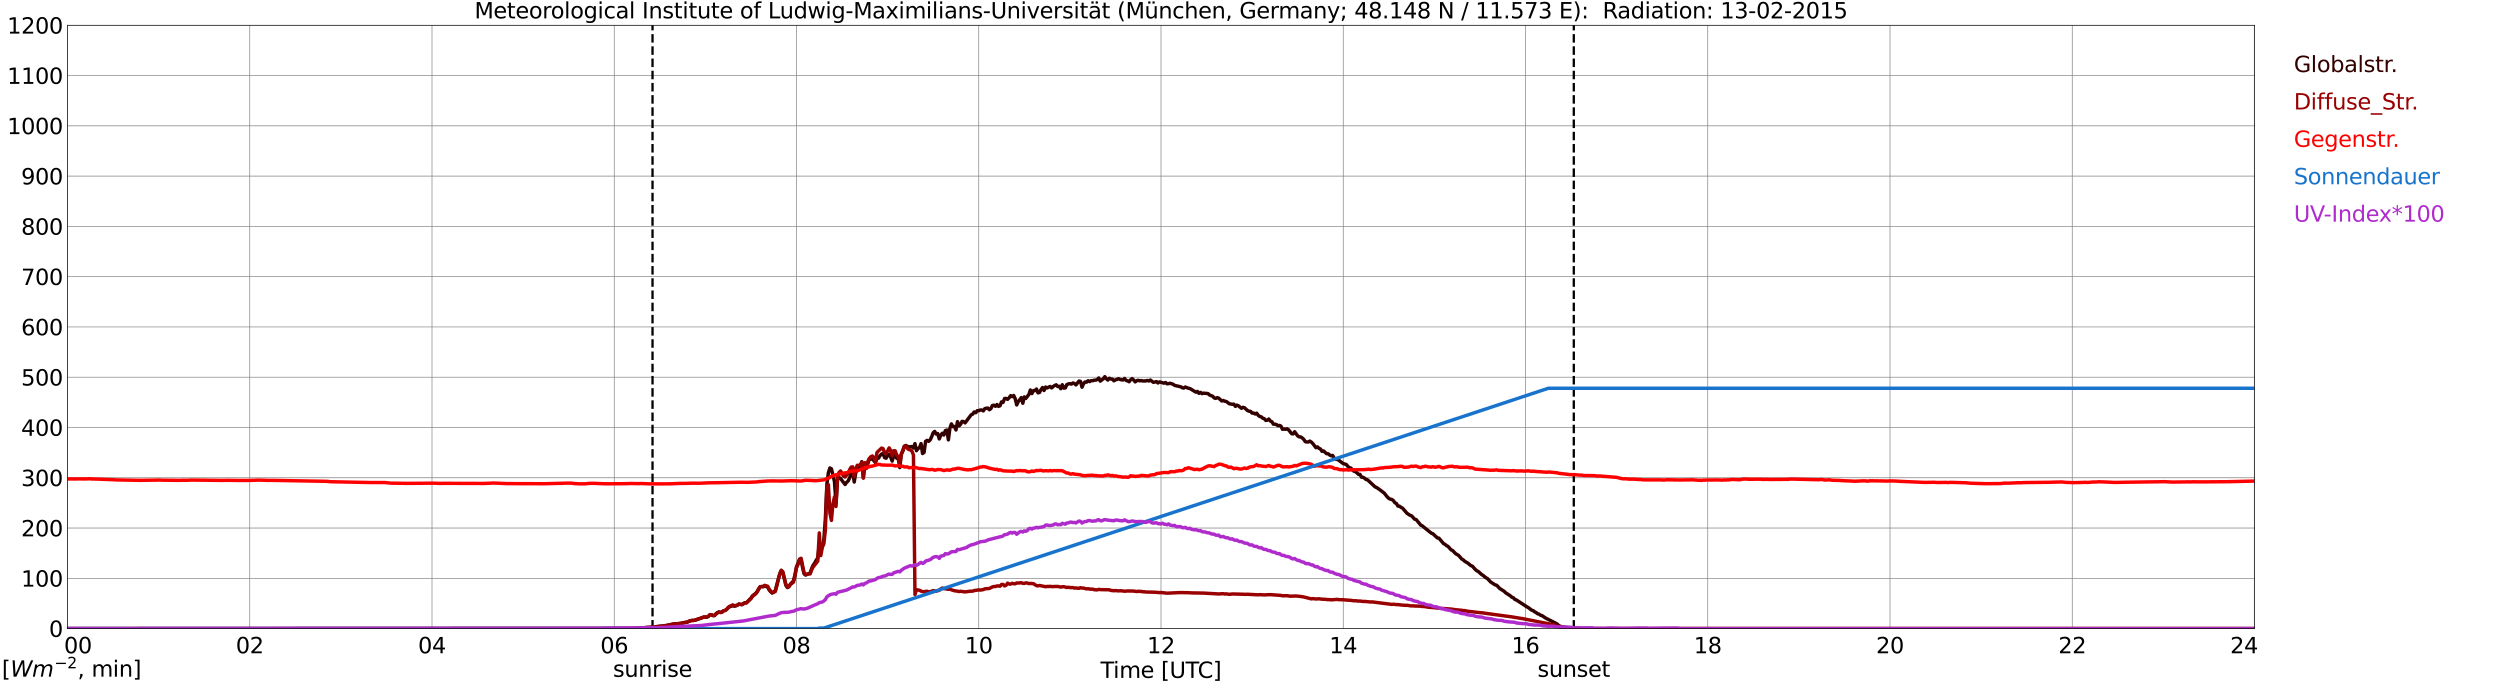 <?xml version="1.0" encoding="utf-8" standalone="no"?>
<!DOCTYPE svg PUBLIC "-//W3C//DTD SVG 1.1//EN"
  "http://www.w3.org/Graphics/SVG/1.1/DTD/svg11.dtd">
<svg xmlns:xlink="http://www.w3.org/1999/xlink" width="1085.4pt" height="296.64pt" viewBox="0 0 1085.4 296.64" xmlns="http://www.w3.org/2000/svg" version="1.1">
 <defs>
  <style type="text/css">*{stroke-linejoin: round; stroke-linecap: butt}</style>
 </defs>
 <g id="figure_1">
  <g id="patch_1">
   <path d="M 0 296.64 
L 1085.4 296.64 
L 1085.4 0 
L 0 0 
z
" style="fill: #ffffff"/>
  </g>
  <g id="axes_1">
   <g id="patch_2">
    <path d="M 29.306 272.909 
L 978.814 272.909 
L 978.814 10.976 
L 29.306 10.976 
z
" style="fill: #ffffff"/>
   </g>
   <g id="patch_3">
    <path d="M 978.814 272.909 
L 978.814 272.909 
L 978.814 10.976 
L 978.814 10.976 
z
" clip-path="url(#p638c6e479f)" style="fill: #d3d3d3; opacity: 0.25; stroke: #d3d3d3; stroke-linejoin: miter"/>
   </g>
   <g id="matplotlib.axis_1">
    <g id="xtick_1">
     <g id="line2d_1">
      <path d="M 29.306 272.909 
L 29.306 10.976 
" clip-path="url(#p638c6e479f)" style="fill: none; stroke: #808080; stroke-width: 0.3; stroke-linecap: square"/>
     </g>
     <g id="line2d_2"/>
     <g id="text_1">
      <!--    00 -->
      <g transform="translate(18.733 283.627) scale(0.095 -0.095)">
       <defs>
        <path id="DejaVuSans-20" transform="scale(0.016)"/>
        <path id="DejaVuSans-30" d="M 2034 4250 
Q 1547 4250 1301 3770 
Q 1056 3291 1056 2328 
Q 1056 1369 1301 889 
Q 1547 409 2034 409 
Q 2525 409 2770 889 
Q 3016 1369 3016 2328 
Q 3016 3291 2770 3770 
Q 2525 4250 2034 4250 
z
M 2034 4750 
Q 2819 4750 3233 4129 
Q 3647 3509 3647 2328 
Q 3647 1150 3233 529 
Q 2819 -91 2034 -91 
Q 1250 -91 836 529 
Q 422 1150 422 2328 
Q 422 3509 836 4129 
Q 1250 4750 2034 4750 
z
" transform="scale(0.016)"/>
       </defs>
       <use xlink:href="#DejaVuSans-20"/>
       <use xlink:href="#DejaVuSans-20" transform="translate(31.787 0)"/>
       <use xlink:href="#DejaVuSans-20" transform="translate(63.574 0)"/>
       <use xlink:href="#DejaVuSans-30" transform="translate(95.361 0)"/>
       <use xlink:href="#DejaVuSans-30" transform="translate(158.984 0)"/>
      </g>
     </g>
    </g>
    <g id="xtick_2">
     <g id="line2d_3">
      <path d="M 108.431 272.909 
L 108.431 10.976 
" clip-path="url(#p638c6e479f)" style="fill: none; stroke: #808080; stroke-width: 0.3; stroke-linecap: square"/>
     </g>
     <g id="line2d_4"/>
     <g id="text_2">
      <!-- 02 -->
      <g transform="translate(102.387 283.627) scale(0.095 -0.095)">
       <defs>
        <path id="DejaVuSans-32" d="M 1228 531 
L 3431 531 
L 3431 0 
L 469 0 
L 469 531 
Q 828 903 1448 1529 
Q 2069 2156 2228 2338 
Q 2531 2678 2651 2914 
Q 2772 3150 2772 3378 
Q 2772 3750 2511 3984 
Q 2250 4219 1831 4219 
Q 1534 4219 1204 4116 
Q 875 4013 500 3803 
L 500 4441 
Q 881 4594 1212 4672 
Q 1544 4750 1819 4750 
Q 2544 4750 2975 4387 
Q 3406 4025 3406 3419 
Q 3406 3131 3298 2873 
Q 3191 2616 2906 2266 
Q 2828 2175 2409 1742 
Q 1991 1309 1228 531 
z
" transform="scale(0.016)"/>
       </defs>
       <use xlink:href="#DejaVuSans-30"/>
       <use xlink:href="#DejaVuSans-32" transform="translate(63.623 0)"/>
      </g>
     </g>
    </g>
    <g id="xtick_3">
     <g id="line2d_5">
      <path d="M 187.557 272.909 
L 187.557 10.976 
" clip-path="url(#p638c6e479f)" style="fill: none; stroke: #808080; stroke-width: 0.3; stroke-linecap: square"/>
     </g>
     <g id="line2d_6"/>
     <g id="text_3">
      <!-- 04 -->
      <g transform="translate(181.513 283.627) scale(0.095 -0.095)">
       <defs>
        <path id="DejaVuSans-34" d="M 2419 4116 
L 825 1625 
L 2419 1625 
L 2419 4116 
z
M 2253 4666 
L 3047 4666 
L 3047 1625 
L 3713 1625 
L 3713 1100 
L 3047 1100 
L 3047 0 
L 2419 0 
L 2419 1100 
L 313 1100 
L 313 1709 
L 2253 4666 
z
" transform="scale(0.016)"/>
       </defs>
       <use xlink:href="#DejaVuSans-30"/>
       <use xlink:href="#DejaVuSans-34" transform="translate(63.623 0)"/>
      </g>
     </g>
    </g>
    <g id="xtick_4">
     <g id="line2d_7">
      <path d="M 266.683 272.909 
L 266.683 10.976 
" clip-path="url(#p638c6e479f)" style="fill: none; stroke: #808080; stroke-width: 0.3; stroke-linecap: square"/>
     </g>
     <g id="line2d_8"/>
     <g id="text_4">
      <!-- 06 -->
      <g transform="translate(260.638 283.627) scale(0.095 -0.095)">
       <defs>
        <path id="DejaVuSans-36" d="M 2113 2584 
Q 1688 2584 1439 2293 
Q 1191 2003 1191 1497 
Q 1191 994 1439 701 
Q 1688 409 2113 409 
Q 2538 409 2786 701 
Q 3034 994 3034 1497 
Q 3034 2003 2786 2293 
Q 2538 2584 2113 2584 
z
M 3366 4563 
L 3366 3988 
Q 3128 4100 2886 4159 
Q 2644 4219 2406 4219 
Q 1781 4219 1451 3797 
Q 1122 3375 1075 2522 
Q 1259 2794 1537 2939 
Q 1816 3084 2150 3084 
Q 2853 3084 3261 2657 
Q 3669 2231 3669 1497 
Q 3669 778 3244 343 
Q 2819 -91 2113 -91 
Q 1303 -91 875 529 
Q 447 1150 447 2328 
Q 447 3434 972 4092 
Q 1497 4750 2381 4750 
Q 2619 4750 2861 4703 
Q 3103 4656 3366 4563 
z
" transform="scale(0.016)"/>
       </defs>
       <use xlink:href="#DejaVuSans-30"/>
       <use xlink:href="#DejaVuSans-36" transform="translate(63.623 0)"/>
      </g>
     </g>
    </g>
    <g id="xtick_5">
     <g id="line2d_9">
      <path d="M 345.808 272.909 
L 345.808 10.976 
" clip-path="url(#p638c6e479f)" style="fill: none; stroke: #808080; stroke-width: 0.3; stroke-linecap: square"/>
     </g>
     <g id="line2d_10"/>
     <g id="text_5">
      <!-- 08 -->
      <g transform="translate(339.764 283.627) scale(0.095 -0.095)">
       <defs>
        <path id="DejaVuSans-38" d="M 2034 2216 
Q 1584 2216 1326 1975 
Q 1069 1734 1069 1313 
Q 1069 891 1326 650 
Q 1584 409 2034 409 
Q 2484 409 2743 651 
Q 3003 894 3003 1313 
Q 3003 1734 2745 1975 
Q 2488 2216 2034 2216 
z
M 1403 2484 
Q 997 2584 770 2862 
Q 544 3141 544 3541 
Q 544 4100 942 4425 
Q 1341 4750 2034 4750 
Q 2731 4750 3128 4425 
Q 3525 4100 3525 3541 
Q 3525 3141 3298 2862 
Q 3072 2584 2669 2484 
Q 3125 2378 3379 2068 
Q 3634 1759 3634 1313 
Q 3634 634 3220 271 
Q 2806 -91 2034 -91 
Q 1263 -91 848 271 
Q 434 634 434 1313 
Q 434 1759 690 2068 
Q 947 2378 1403 2484 
z
M 1172 3481 
Q 1172 3119 1398 2916 
Q 1625 2713 2034 2713 
Q 2441 2713 2670 2916 
Q 2900 3119 2900 3481 
Q 2900 3844 2670 4047 
Q 2441 4250 2034 4250 
Q 1625 4250 1398 4047 
Q 1172 3844 1172 3481 
z
" transform="scale(0.016)"/>
       </defs>
       <use xlink:href="#DejaVuSans-30"/>
       <use xlink:href="#DejaVuSans-38" transform="translate(63.623 0)"/>
      </g>
     </g>
    </g>
    <g id="xtick_6">
     <g id="line2d_11">
      <path d="M 424.934 272.909 
L 424.934 10.976 
" clip-path="url(#p638c6e479f)" style="fill: none; stroke: #808080; stroke-width: 0.3; stroke-linecap: square"/>
     </g>
     <g id="line2d_12"/>
     <g id="text_6">
      <!-- 10 -->
      <g transform="translate(418.89 283.627) scale(0.095 -0.095)">
       <defs>
        <path id="DejaVuSans-31" d="M 794 531 
L 1825 531 
L 1825 4091 
L 703 3866 
L 703 4441 
L 1819 4666 
L 2450 4666 
L 2450 531 
L 3481 531 
L 3481 0 
L 794 0 
L 794 531 
z
" transform="scale(0.016)"/>
       </defs>
       <use xlink:href="#DejaVuSans-31"/>
       <use xlink:href="#DejaVuSans-30" transform="translate(63.623 0)"/>
      </g>
     </g>
    </g>
    <g id="xtick_7">
     <g id="line2d_13">
      <path d="M 504.06 272.909 
L 504.06 10.976 
" clip-path="url(#p638c6e479f)" style="fill: none; stroke: #808080; stroke-width: 0.3; stroke-linecap: square"/>
     </g>
     <g id="line2d_14"/>
     <g id="text_7">
      <!-- 12 -->
      <g transform="translate(498.015 283.627) scale(0.095 -0.095)">
       <use xlink:href="#DejaVuSans-31"/>
       <use xlink:href="#DejaVuSans-32" transform="translate(63.623 0)"/>
      </g>
     </g>
    </g>
    <g id="xtick_8">
     <g id="line2d_15">
      <path d="M 583.185 272.909 
L 583.185 10.976 
" clip-path="url(#p638c6e479f)" style="fill: none; stroke: #808080; stroke-width: 0.3; stroke-linecap: square"/>
     </g>
     <g id="line2d_16"/>
     <g id="text_8">
      <!-- 14 -->
      <g transform="translate(577.141 283.627) scale(0.095 -0.095)">
       <use xlink:href="#DejaVuSans-31"/>
       <use xlink:href="#DejaVuSans-34" transform="translate(63.623 0)"/>
      </g>
     </g>
    </g>
    <g id="xtick_9">
     <g id="line2d_17">
      <path d="M 662.311 272.909 
L 662.311 10.976 
" clip-path="url(#p638c6e479f)" style="fill: none; stroke: #808080; stroke-width: 0.3; stroke-linecap: square"/>
     </g>
     <g id="line2d_18"/>
     <g id="text_9">
      <!-- 16 -->
      <g transform="translate(656.267 283.627) scale(0.095 -0.095)">
       <use xlink:href="#DejaVuSans-31"/>
       <use xlink:href="#DejaVuSans-36" transform="translate(63.623 0)"/>
      </g>
     </g>
    </g>
    <g id="xtick_10">
     <g id="line2d_19">
      <path d="M 741.437 272.909 
L 741.437 10.976 
" clip-path="url(#p638c6e479f)" style="fill: none; stroke: #808080; stroke-width: 0.3; stroke-linecap: square"/>
     </g>
     <g id="line2d_20"/>
     <g id="text_10">
      <!-- 18 -->
      <g transform="translate(735.392 283.627) scale(0.095 -0.095)">
       <use xlink:href="#DejaVuSans-31"/>
       <use xlink:href="#DejaVuSans-38" transform="translate(63.623 0)"/>
      </g>
     </g>
    </g>
    <g id="xtick_11">
     <g id="line2d_21">
      <path d="M 820.562 272.909 
L 820.562 10.976 
" clip-path="url(#p638c6e479f)" style="fill: none; stroke: #808080; stroke-width: 0.3; stroke-linecap: square"/>
     </g>
     <g id="line2d_22"/>
     <g id="text_11">
      <!-- 20 -->
      <g transform="translate(814.518 283.627) scale(0.095 -0.095)">
       <use xlink:href="#DejaVuSans-32"/>
       <use xlink:href="#DejaVuSans-30" transform="translate(63.623 0)"/>
      </g>
     </g>
    </g>
    <g id="xtick_12">
     <g id="line2d_23">
      <path d="M 899.688 272.909 
L 899.688 10.976 
" clip-path="url(#p638c6e479f)" style="fill: none; stroke: #808080; stroke-width: 0.3; stroke-linecap: square"/>
     </g>
     <g id="line2d_24"/>
     <g id="text_12">
      <!-- 22 -->
      <g transform="translate(893.644 283.627) scale(0.095 -0.095)">
       <use xlink:href="#DejaVuSans-32"/>
       <use xlink:href="#DejaVuSans-32" transform="translate(63.623 0)"/>
      </g>
     </g>
    </g>
    <g id="xtick_13">
     <g id="line2d_25">
      <path d="M 978.814 272.909 
L 978.814 10.976 
" clip-path="url(#p638c6e479f)" style="fill: none; stroke: #808080; stroke-width: 0.3; stroke-linecap: square"/>
     </g>
     <g id="line2d_26"/>
     <g id="text_13">
      <!-- 24    -->
      <g transform="translate(968.241 283.627) scale(0.095 -0.095)">
       <use xlink:href="#DejaVuSans-32"/>
       <use xlink:href="#DejaVuSans-34" transform="translate(63.623 0)"/>
       <use xlink:href="#DejaVuSans-20" transform="translate(127.246 0)"/>
       <use xlink:href="#DejaVuSans-20" transform="translate(159.033 0)"/>
       <use xlink:href="#DejaVuSans-20" transform="translate(190.82 0)"/>
      </g>
     </g>
    </g>
    <g id="text_14">
     <!-- Time [UTC] -->
     <g transform="translate(477.806 294.322) scale(0.095 -0.095)">
      <defs>
       <path id="DejaVuSans-54" d="M -19 4666 
L 3928 4666 
L 3928 4134 
L 2272 4134 
L 2272 0 
L 1638 0 
L 1638 4134 
L -19 4134 
L -19 4666 
z
" transform="scale(0.016)"/>
       <path id="DejaVuSans-69" d="M 603 3500 
L 1178 3500 
L 1178 0 
L 603 0 
L 603 3500 
z
M 603 4863 
L 1178 4863 
L 1178 4134 
L 603 4134 
L 603 4863 
z
" transform="scale(0.016)"/>
       <path id="DejaVuSans-6d" d="M 3328 2828 
Q 3544 3216 3844 3400 
Q 4144 3584 4550 3584 
Q 5097 3584 5394 3201 
Q 5691 2819 5691 2113 
L 5691 0 
L 5113 0 
L 5113 2094 
Q 5113 2597 4934 2840 
Q 4756 3084 4391 3084 
Q 3944 3084 3684 2787 
Q 3425 2491 3425 1978 
L 3425 0 
L 2847 0 
L 2847 2094 
Q 2847 2600 2669 2842 
Q 2491 3084 2119 3084 
Q 1678 3084 1418 2786 
Q 1159 2488 1159 1978 
L 1159 0 
L 581 0 
L 581 3500 
L 1159 3500 
L 1159 2956 
Q 1356 3278 1631 3431 
Q 1906 3584 2284 3584 
Q 2666 3584 2933 3390 
Q 3200 3197 3328 2828 
z
" transform="scale(0.016)"/>
       <path id="DejaVuSans-65" d="M 3597 1894 
L 3597 1613 
L 953 1613 
Q 991 1019 1311 708 
Q 1631 397 2203 397 
Q 2534 397 2845 478 
Q 3156 559 3463 722 
L 3463 178 
Q 3153 47 2828 -22 
Q 2503 -91 2169 -91 
Q 1331 -91 842 396 
Q 353 884 353 1716 
Q 353 2575 817 3079 
Q 1281 3584 2069 3584 
Q 2775 3584 3186 3129 
Q 3597 2675 3597 1894 
z
M 3022 2063 
Q 3016 2534 2758 2815 
Q 2500 3097 2075 3097 
Q 1594 3097 1305 2825 
Q 1016 2553 972 2059 
L 3022 2063 
z
" transform="scale(0.016)"/>
       <path id="DejaVuSans-5b" d="M 550 4863 
L 1875 4863 
L 1875 4416 
L 1125 4416 
L 1125 -397 
L 1875 -397 
L 1875 -844 
L 550 -844 
L 550 4863 
z
" transform="scale(0.016)"/>
       <path id="DejaVuSans-55" d="M 556 4666 
L 1191 4666 
L 1191 1831 
Q 1191 1081 1462 751 
Q 1734 422 2344 422 
Q 2950 422 3222 751 
Q 3494 1081 3494 1831 
L 3494 4666 
L 4128 4666 
L 4128 1753 
Q 4128 841 3676 375 
Q 3225 -91 2344 -91 
Q 1459 -91 1007 375 
Q 556 841 556 1753 
L 556 4666 
z
" transform="scale(0.016)"/>
       <path id="DejaVuSans-43" d="M 4122 4306 
L 4122 3641 
Q 3803 3938 3442 4084 
Q 3081 4231 2675 4231 
Q 1875 4231 1450 3742 
Q 1025 3253 1025 2328 
Q 1025 1406 1450 917 
Q 1875 428 2675 428 
Q 3081 428 3442 575 
Q 3803 722 4122 1019 
L 4122 359 
Q 3791 134 3420 21 
Q 3050 -91 2638 -91 
Q 1578 -91 968 557 
Q 359 1206 359 2328 
Q 359 3453 968 4101 
Q 1578 4750 2638 4750 
Q 3056 4750 3426 4639 
Q 3797 4528 4122 4306 
z
" transform="scale(0.016)"/>
       <path id="DejaVuSans-5d" d="M 1947 4863 
L 1947 -844 
L 622 -844 
L 622 -397 
L 1369 -397 
L 1369 4416 
L 622 4416 
L 622 4863 
L 1947 4863 
z
" transform="scale(0.016)"/>
      </defs>
      <use xlink:href="#DejaVuSans-54"/>
      <use xlink:href="#DejaVuSans-69" transform="translate(57.959 0)"/>
      <use xlink:href="#DejaVuSans-6d" transform="translate(85.742 0)"/>
      <use xlink:href="#DejaVuSans-65" transform="translate(183.154 0)"/>
      <use xlink:href="#DejaVuSans-20" transform="translate(244.678 0)"/>
      <use xlink:href="#DejaVuSans-5b" transform="translate(276.465 0)"/>
      <use xlink:href="#DejaVuSans-55" transform="translate(315.479 0)"/>
      <use xlink:href="#DejaVuSans-54" transform="translate(388.672 0)"/>
      <use xlink:href="#DejaVuSans-43" transform="translate(443.881 0)"/>
      <use xlink:href="#DejaVuSans-5d" transform="translate(513.705 0)"/>
     </g>
    </g>
   </g>
   <g id="matplotlib.axis_2">
    <g id="ytick_1">
     <g id="line2d_27">
      <path d="M 29.306 272.909 
L 978.814 272.909 
" clip-path="url(#p638c6e479f)" style="fill: none; stroke: #808080; stroke-width: 0.3; stroke-linecap: square"/>
     </g>
     <g id="line2d_28"/>
     <g id="text_15">
      <!-- 0 -->
      <g transform="translate(21.261 276.518) scale(0.095 -0.095)">
       <use xlink:href="#DejaVuSans-30"/>
      </g>
     </g>
    </g>
    <g id="ytick_2">
     <g id="line2d_29">
      <path d="M 29.306 251.081 
L 978.814 251.081 
" clip-path="url(#p638c6e479f)" style="fill: none; stroke: #808080; stroke-width: 0.3; stroke-linecap: square"/>
     </g>
     <g id="line2d_30"/>
     <g id="text_16">
      <!-- 100 -->
      <g transform="translate(9.173 254.69) scale(0.095 -0.095)">
       <use xlink:href="#DejaVuSans-31"/>
       <use xlink:href="#DejaVuSans-30" transform="translate(63.623 0)"/>
       <use xlink:href="#DejaVuSans-30" transform="translate(127.246 0)"/>
      </g>
     </g>
    </g>
    <g id="ytick_3">
     <g id="line2d_31">
      <path d="M 29.306 229.253 
L 978.814 229.253 
" clip-path="url(#p638c6e479f)" style="fill: none; stroke: #808080; stroke-width: 0.3; stroke-linecap: square"/>
     </g>
     <g id="line2d_32"/>
     <g id="text_17">
      <!-- 200 -->
      <g transform="translate(9.173 232.863) scale(0.095 -0.095)">
       <use xlink:href="#DejaVuSans-32"/>
       <use xlink:href="#DejaVuSans-30" transform="translate(63.623 0)"/>
       <use xlink:href="#DejaVuSans-30" transform="translate(127.246 0)"/>
      </g>
     </g>
    </g>
    <g id="ytick_4">
     <g id="line2d_33">
      <path d="M 29.306 207.426 
L 978.814 207.426 
" clip-path="url(#p638c6e479f)" style="fill: none; stroke: #808080; stroke-width: 0.3; stroke-linecap: square"/>
     </g>
     <g id="line2d_34"/>
     <g id="text_18">
      <!-- 300 -->
      <g transform="translate(9.173 211.035) scale(0.095 -0.095)">
       <defs>
        <path id="DejaVuSans-33" d="M 2597 2516 
Q 3050 2419 3304 2112 
Q 3559 1806 3559 1356 
Q 3559 666 3084 287 
Q 2609 -91 1734 -91 
Q 1441 -91 1130 -33 
Q 819 25 488 141 
L 488 750 
Q 750 597 1062 519 
Q 1375 441 1716 441 
Q 2309 441 2620 675 
Q 2931 909 2931 1356 
Q 2931 1769 2642 2001 
Q 2353 2234 1838 2234 
L 1294 2234 
L 1294 2753 
L 1863 2753 
Q 2328 2753 2575 2939 
Q 2822 3125 2822 3475 
Q 2822 3834 2567 4026 
Q 2313 4219 1838 4219 
Q 1578 4219 1281 4162 
Q 984 4106 628 3988 
L 628 4550 
Q 988 4650 1302 4700 
Q 1616 4750 1894 4750 
Q 2613 4750 3031 4423 
Q 3450 4097 3450 3541 
Q 3450 3153 3228 2886 
Q 3006 2619 2597 2516 
z
" transform="scale(0.016)"/>
       </defs>
       <use xlink:href="#DejaVuSans-33"/>
       <use xlink:href="#DejaVuSans-30" transform="translate(63.623 0)"/>
       <use xlink:href="#DejaVuSans-30" transform="translate(127.246 0)"/>
      </g>
     </g>
    </g>
    <g id="ytick_5">
     <g id="line2d_35">
      <path d="M 29.306 185.598 
L 978.814 185.598 
" clip-path="url(#p638c6e479f)" style="fill: none; stroke: #808080; stroke-width: 0.3; stroke-linecap: square"/>
     </g>
     <g id="line2d_36"/>
     <g id="text_19">
      <!-- 400 -->
      <g transform="translate(9.173 189.207) scale(0.095 -0.095)">
       <use xlink:href="#DejaVuSans-34"/>
       <use xlink:href="#DejaVuSans-30" transform="translate(63.623 0)"/>
       <use xlink:href="#DejaVuSans-30" transform="translate(127.246 0)"/>
      </g>
     </g>
    </g>
    <g id="ytick_6">
     <g id="line2d_37">
      <path d="M 29.306 163.77 
L 978.814 163.77 
" clip-path="url(#p638c6e479f)" style="fill: none; stroke: #808080; stroke-width: 0.3; stroke-linecap: square"/>
     </g>
     <g id="line2d_38"/>
     <g id="text_20">
      <!-- 500 -->
      <g transform="translate(9.173 167.379) scale(0.095 -0.095)">
       <defs>
        <path id="DejaVuSans-35" d="M 691 4666 
L 3169 4666 
L 3169 4134 
L 1269 4134 
L 1269 2991 
Q 1406 3038 1543 3061 
Q 1681 3084 1819 3084 
Q 2600 3084 3056 2656 
Q 3513 2228 3513 1497 
Q 3513 744 3044 326 
Q 2575 -91 1722 -91 
Q 1428 -91 1123 -41 
Q 819 9 494 109 
L 494 744 
Q 775 591 1075 516 
Q 1375 441 1709 441 
Q 2250 441 2565 725 
Q 2881 1009 2881 1497 
Q 2881 1984 2565 2268 
Q 2250 2553 1709 2553 
Q 1456 2553 1204 2497 
Q 953 2441 691 2322 
L 691 4666 
z
" transform="scale(0.016)"/>
       </defs>
       <use xlink:href="#DejaVuSans-35"/>
       <use xlink:href="#DejaVuSans-30" transform="translate(63.623 0)"/>
       <use xlink:href="#DejaVuSans-30" transform="translate(127.246 0)"/>
      </g>
     </g>
    </g>
    <g id="ytick_7">
     <g id="line2d_39">
      <path d="M 29.306 141.942 
L 978.814 141.942 
" clip-path="url(#p638c6e479f)" style="fill: none; stroke: #808080; stroke-width: 0.3; stroke-linecap: square"/>
     </g>
     <g id="line2d_40"/>
     <g id="text_21">
      <!-- 600 -->
      <g transform="translate(9.173 145.551) scale(0.095 -0.095)">
       <use xlink:href="#DejaVuSans-36"/>
       <use xlink:href="#DejaVuSans-30" transform="translate(63.623 0)"/>
       <use xlink:href="#DejaVuSans-30" transform="translate(127.246 0)"/>
      </g>
     </g>
    </g>
    <g id="ytick_8">
     <g id="line2d_41">
      <path d="M 29.306 120.114 
L 978.814 120.114 
" clip-path="url(#p638c6e479f)" style="fill: none; stroke: #808080; stroke-width: 0.3; stroke-linecap: square"/>
     </g>
     <g id="line2d_42"/>
     <g id="text_22">
      <!-- 700 -->
      <g transform="translate(9.173 123.724) scale(0.095 -0.095)">
       <defs>
        <path id="DejaVuSans-37" d="M 525 4666 
L 3525 4666 
L 3525 4397 
L 1831 0 
L 1172 0 
L 2766 4134 
L 525 4134 
L 525 4666 
z
" transform="scale(0.016)"/>
       </defs>
       <use xlink:href="#DejaVuSans-37"/>
       <use xlink:href="#DejaVuSans-30" transform="translate(63.623 0)"/>
       <use xlink:href="#DejaVuSans-30" transform="translate(127.246 0)"/>
      </g>
     </g>
    </g>
    <g id="ytick_9">
     <g id="line2d_43">
      <path d="M 29.306 98.287 
L 978.814 98.287 
" clip-path="url(#p638c6e479f)" style="fill: none; stroke: #808080; stroke-width: 0.3; stroke-linecap: square"/>
     </g>
     <g id="line2d_44"/>
     <g id="text_23">
      <!-- 800 -->
      <g transform="translate(9.173 101.896) scale(0.095 -0.095)">
       <use xlink:href="#DejaVuSans-38"/>
       <use xlink:href="#DejaVuSans-30" transform="translate(63.623 0)"/>
       <use xlink:href="#DejaVuSans-30" transform="translate(127.246 0)"/>
      </g>
     </g>
    </g>
    <g id="ytick_10">
     <g id="line2d_45">
      <path d="M 29.306 76.459 
L 978.814 76.459 
" clip-path="url(#p638c6e479f)" style="fill: none; stroke: #808080; stroke-width: 0.3; stroke-linecap: square"/>
     </g>
     <g id="line2d_46"/>
     <g id="text_24">
      <!-- 900 -->
      <g transform="translate(9.173 80.068) scale(0.095 -0.095)">
       <defs>
        <path id="DejaVuSans-39" d="M 703 97 
L 703 672 
Q 941 559 1184 500 
Q 1428 441 1663 441 
Q 2288 441 2617 861 
Q 2947 1281 2994 2138 
Q 2813 1869 2534 1725 
Q 2256 1581 1919 1581 
Q 1219 1581 811 2004 
Q 403 2428 403 3163 
Q 403 3881 828 4315 
Q 1253 4750 1959 4750 
Q 2769 4750 3195 4129 
Q 3622 3509 3622 2328 
Q 3622 1225 3098 567 
Q 2575 -91 1691 -91 
Q 1453 -91 1209 -44 
Q 966 3 703 97 
z
M 1959 2075 
Q 2384 2075 2632 2365 
Q 2881 2656 2881 3163 
Q 2881 3666 2632 3958 
Q 2384 4250 1959 4250 
Q 1534 4250 1286 3958 
Q 1038 3666 1038 3163 
Q 1038 2656 1286 2365 
Q 1534 2075 1959 2075 
z
" transform="scale(0.016)"/>
       </defs>
       <use xlink:href="#DejaVuSans-39"/>
       <use xlink:href="#DejaVuSans-30" transform="translate(63.623 0)"/>
       <use xlink:href="#DejaVuSans-30" transform="translate(127.246 0)"/>
      </g>
     </g>
    </g>
    <g id="ytick_11">
     <g id="line2d_47">
      <path d="M 29.306 54.631 
L 978.814 54.631 
" clip-path="url(#p638c6e479f)" style="fill: none; stroke: #808080; stroke-width: 0.3; stroke-linecap: square"/>
     </g>
     <g id="line2d_48"/>
     <g id="text_25">
      <!-- 1000 -->
      <g transform="translate(3.128 58.24) scale(0.095 -0.095)">
       <use xlink:href="#DejaVuSans-31"/>
       <use xlink:href="#DejaVuSans-30" transform="translate(63.623 0)"/>
       <use xlink:href="#DejaVuSans-30" transform="translate(127.246 0)"/>
       <use xlink:href="#DejaVuSans-30" transform="translate(190.869 0)"/>
      </g>
     </g>
    </g>
    <g id="ytick_12">
     <g id="line2d_49">
      <path d="M 29.306 32.803 
L 978.814 32.803 
" clip-path="url(#p638c6e479f)" style="fill: none; stroke: #808080; stroke-width: 0.3; stroke-linecap: square"/>
     </g>
     <g id="line2d_50"/>
     <g id="text_26">
      <!-- 1100 -->
      <g transform="translate(3.128 36.413) scale(0.095 -0.095)">
       <use xlink:href="#DejaVuSans-31"/>
       <use xlink:href="#DejaVuSans-31" transform="translate(63.623 0)"/>
       <use xlink:href="#DejaVuSans-30" transform="translate(127.246 0)"/>
       <use xlink:href="#DejaVuSans-30" transform="translate(190.869 0)"/>
      </g>
     </g>
    </g>
    <g id="ytick_13">
     <g id="line2d_51">
      <path d="M 29.306 10.976 
L 978.814 10.976 
" clip-path="url(#p638c6e479f)" style="fill: none; stroke: #808080; stroke-width: 0.3; stroke-linecap: square"/>
     </g>
     <g id="line2d_52"/>
     <g id="text_27">
      <!-- 1200 -->
      <g transform="translate(3.128 14.585) scale(0.095 -0.095)">
       <use xlink:href="#DejaVuSans-31"/>
       <use xlink:href="#DejaVuSans-32" transform="translate(63.623 0)"/>
       <use xlink:href="#DejaVuSans-30" transform="translate(127.246 0)"/>
       <use xlink:href="#DejaVuSans-30" transform="translate(190.869 0)"/>
      </g>
     </g>
    </g>
   </g>
   <g id="line2d_53">
    <path d="M 283.299 272.909 
L 283.299 10.976 
" clip-path="url(#p638c6e479f)" style="fill: none; stroke-dasharray: 3.7,1.6; stroke-dashoffset: 0; stroke: #000000"/>
   </g>
   <g id="line2d_54">
    <path d="M 683.279 272.909 
L 683.279 10.976 
" clip-path="url(#p638c6e479f)" style="fill: none; stroke-dasharray: 3.7,1.6; stroke-dashoffset: 0; stroke: #000000"/>
   </g>
   <g id="line2d_55">
    <path d="M 29.306 272.909 
L 276.573 272.804 
L 277.233 272.773 
L 277.892 272.625 
L 282.508 272.33 
L 288.442 271.678 
L 290.42 271.322 
L 292.399 270.907 
L 295.036 270.73 
L 297.674 270.198 
L 298.333 270.108 
L 299.652 269.517 
L 300.311 269.368 
L 300.971 269.397 
L 301.63 269.309 
L 305.586 267.917 
L 306.905 267.945 
L 307.564 267.62 
L 308.224 266.88 
L 308.883 266.88 
L 309.543 267.295 
L 310.202 267.264 
L 310.861 266.435 
L 311.521 265.961 
L 312.18 265.666 
L 312.839 265.843 
L 313.499 265.695 
L 314.158 265.162 
L 314.818 265.044 
L 315.477 264.599 
L 316.136 263.859 
L 316.796 263.414 
L 317.455 263.267 
L 318.114 262.881 
L 318.774 263.206 
L 319.433 263.06 
L 320.093 262.794 
L 320.752 262.259 
L 322.071 262.466 
L 323.39 261.668 
L 324.049 261.696 
L 326.027 259.683 
L 326.686 258.705 
L 328.005 257.669 
L 328.665 256.929 
L 329.324 255.715 
L 329.983 254.737 
L 330.643 254.678 
L 331.302 254.766 
L 331.961 254.44 
L 333.28 254.855 
L 333.94 256.13 
L 334.599 256.898 
L 335.258 257.492 
L 336.577 256.514 
L 338.555 248.992 
L 339.215 247.628 
L 339.874 248.547 
L 341.193 254.115 
L 341.852 255.093 
L 342.512 254.678 
L 343.171 253.583 
L 344.49 252.19 
L 345.149 249.525 
L 345.808 246.03 
L 346.468 244.579 
L 347.127 242.743 
L 347.787 242.771 
L 348.446 246.445 
L 349.105 249.138 
L 349.765 249.673 
L 351.743 248.754 
L 352.402 246.77 
L 353.062 245.319 
L 353.721 244.43 
L 354.38 243.216 
L 355.04 242.239 
L 355.699 236.435 
L 356.359 238.951 
L 357.018 237.203 
L 357.677 234.241 
L 358.337 225.326 
L 358.996 210.222 
L 359.655 205.217 
L 360.315 203.173 
L 360.974 203.558 
L 362.293 209.067 
L 362.952 218.545 
L 363.612 208.238 
L 364.271 207.439 
L 364.93 207.615 
L 365.59 208.652 
L 366.909 210.342 
L 367.568 209.392 
L 368.227 208.86 
L 368.887 207.408 
L 369.546 205.631 
L 370.206 204.743 
L 370.865 209.274 
L 371.524 205.337 
L 372.184 203.263 
L 373.502 202.434 
L 374.162 200.449 
L 374.821 207.408 
L 375.481 201.87 
L 376.14 202.997 
L 376.799 201.248 
L 377.459 199.116 
L 378.118 199.323 
L 378.777 199.264 
L 380.096 200.864 
L 380.756 199.087 
L 381.415 198.908 
L 382.074 197.843 
L 382.734 197.132 
L 383.393 196.896 
L 384.053 198.673 
L 384.712 198.939 
L 385.371 197.754 
L 386.031 197.221 
L 386.69 198.435 
L 387.349 200.183 
L 388.009 197.754 
L 388.668 197.695 
L 389.328 198.967 
L 389.987 199.116 
L 390.646 202.997 
L 391.306 197.311 
L 391.965 195.859 
L 392.624 193.726 
L 393.284 193.399 
L 393.943 193.785 
L 394.603 194.021 
L 395.921 193.875 
L 396.581 194.497 
L 397.24 192.6 
L 397.899 195.68 
L 398.559 194.733 
L 399.218 194.349 
L 399.878 192.6 
L 400.537 196.896 
L 401.196 196.42 
L 401.856 191.594 
L 402.515 191.207 
L 403.175 191.594 
L 403.834 191 
L 404.493 189.61 
L 405.153 187.861 
L 405.812 187.298 
L 406.471 188.455 
L 407.131 188.248 
L 407.79 190.557 
L 408.45 188.929 
L 409.109 188.099 
L 409.768 188.868 
L 410.428 186.945 
L 411.087 186.707 
L 411.746 190.972 
L 412.406 185.908 
L 413.065 184.041 
L 413.725 185.227 
L 414.384 185.166 
L 415.043 186.676 
L 415.703 183.064 
L 416.362 184.93 
L 417.022 184.249 
L 417.681 182.946 
L 418.34 183.035 
L 419 183.596 
L 421.637 180.102 
L 422.297 179.807 
L 422.956 178.857 
L 423.615 179.185 
L 424.275 178.296 
L 424.934 178.325 
L 425.593 178 
L 426.253 178 
L 426.912 178.384 
L 427.572 177.406 
L 428.231 177.229 
L 428.89 177.17 
L 429.55 177.882 
L 430.209 177.377 
L 430.869 176.044 
L 431.528 175.926 
L 432.187 176.4 
L 432.847 175.629 
L 433.506 176.43 
L 434.165 176.164 
L 434.825 174.474 
L 435.484 174.712 
L 436.144 173.023 
L 436.803 172.994 
L 437.462 173.379 
L 438.122 172.698 
L 438.781 171.779 
L 439.44 172.193 
L 440.1 171.691 
L 440.759 173.112 
L 441.419 175.808 
L 442.078 174.385 
L 443.397 172.639 
L 444.056 175.068 
L 444.716 172.342 
L 445.375 172.964 
L 446.694 171.277 
L 447.353 169.321 
L 448.012 170.862 
L 448.672 169.587 
L 449.331 169.587 
L 449.991 168.906 
L 450.65 170.565 
L 451.309 170.388 
L 451.969 169.144 
L 452.628 168.256 
L 453.287 169.528 
L 453.947 168.048 
L 454.606 168.432 
L 455.925 167.782 
L 456.584 168.404 
L 457.244 167.81 
L 457.903 167.367 
L 458.563 167.07 
L 459.222 167.81 
L 459.881 167.692 
L 460.541 168.758 
L 461.2 167.04 
L 461.859 168.491 
L 462.519 168.432 
L 463.178 166.981 
L 463.838 166.686 
L 464.497 166.566 
L 465.156 166.774 
L 465.816 166.271 
L 466.475 166.507 
L 467.134 167.101 
L 468.453 165.442 
L 469.113 165.59 
L 469.772 168.107 
L 470.431 166.566 
L 471.091 165.826 
L 471.75 165.916 
L 472.409 165.294 
L 473.069 165.678 
L 473.728 165.263 
L 474.388 165.294 
L 475.047 165.056 
L 475.706 165.027 
L 476.366 164.82 
L 477.025 164.108 
L 477.685 165.47 
L 479.003 164.464 
L 479.663 163.545 
L 480.322 164.434 
L 480.981 164.997 
L 481.641 164.226 
L 482.3 164.554 
L 482.96 164.613 
L 483.619 165.324 
L 484.278 164.909 
L 484.938 164.73 
L 485.597 164.405 
L 486.256 164.73 
L 486.916 164.909 
L 487.575 164.968 
L 488.235 164.316 
L 488.894 165.176 
L 489.553 165.353 
L 490.213 165.737 
L 490.872 164.879 
L 491.532 164.375 
L 492.191 164.968 
L 492.85 165.798 
L 493.51 165.294 
L 494.169 165.086 
L 494.828 165.353 
L 495.488 165.204 
L 496.147 165.411 
L 497.466 165.383 
L 498.125 165.176 
L 498.785 165.411 
L 499.444 164.997 
L 500.763 166.005 
L 502.082 165.678 
L 502.741 166.271 
L 503.4 165.798 
L 505.379 166.359 
L 506.038 166.064 
L 506.697 166.627 
L 507.357 166.566 
L 508.016 166.389 
L 509.335 166.835 
L 509.994 167.337 
L 512.632 167.93 
L 513.291 168.345 
L 513.95 168.491 
L 514.61 168.018 
L 515.929 168.55 
L 516.588 168.67 
L 519.226 170.268 
L 519.885 169.943 
L 520.544 170.772 
L 521.204 170.358 
L 521.863 170.89 
L 522.522 170.683 
L 524.501 170.89 
L 525.16 171.512 
L 526.479 172.017 
L 527.138 172.756 
L 527.797 172.964 
L 528.457 172.639 
L 529.116 172.874 
L 530.435 174.09 
L 531.094 173.883 
L 531.754 174.208 
L 532.413 174.298 
L 533.732 175.304 
L 535.051 175.511 
L 535.71 175.483 
L 536.369 176.43 
L 537.029 175.895 
L 537.688 176.192 
L 539.007 177.26 
L 539.666 176.845 
L 540.326 177.052 
L 541.644 178.266 
L 542.304 178.532 
L 542.963 178.622 
L 543.623 179.362 
L 544.282 179.303 
L 544.941 179.746 
L 545.601 179.392 
L 546.26 180.309 
L 546.919 180.813 
L 547.579 180.962 
L 548.238 181.553 
L 548.898 181.791 
L 549.557 182.531 
L 550.216 182.441 
L 550.876 181.937 
L 551.535 182.797 
L 552.195 183.094 
L 552.854 184.159 
L 553.513 184.159 
L 554.173 184.338 
L 554.832 184.812 
L 555.491 184.692 
L 556.151 185.019 
L 556.81 186.381 
L 557.47 186.233 
L 558.129 186.41 
L 558.788 186.174 
L 559.448 186.617 
L 560.766 188.276 
L 561.426 188.394 
L 562.085 187.447 
L 563.404 189.254 
L 564.063 189.669 
L 564.723 189.697 
L 565.382 190.142 
L 566.042 190.764 
L 566.701 191.742 
L 567.36 191.889 
L 568.02 191.889 
L 568.679 191.504 
L 569.338 191.95 
L 569.998 192.6 
L 571.317 194.349 
L 571.976 194.021 
L 572.635 194.643 
L 573.295 194.94 
L 573.954 195.946 
L 574.613 195.769 
L 575.932 196.955 
L 576.592 196.983 
L 577.251 197.518 
L 577.91 197.872 
L 578.57 197.723 
L 579.229 198.88 
L 579.889 199.382 
L 580.548 199.471 
L 581.207 199.797 
L 583.185 201.279 
L 584.504 201.663 
L 585.164 202.462 
L 585.823 203.056 
L 586.482 203.204 
L 587.142 203.972 
L 587.801 204.566 
L 588.46 204.773 
L 589.12 205.275 
L 589.779 205.928 
L 590.439 205.959 
L 591.098 207.172 
L 591.757 207.201 
L 592.417 207.615 
L 593.076 208.179 
L 593.736 208.327 
L 597.032 211.407 
L 597.692 211.673 
L 599.011 212.592 
L 600.989 214.103 
L 602.307 215.762 
L 602.967 216.384 
L 603.626 216.709 
L 604.286 216.857 
L 604.945 217.331 
L 605.604 218.278 
L 606.264 218.575 
L 606.923 219.73 
L 607.582 219.758 
L 608.242 220.262 
L 608.901 220.588 
L 610.879 222.869 
L 612.198 223.729 
L 612.858 223.936 
L 614.176 225.416 
L 614.836 225.564 
L 616.814 227.963 
L 617.473 228.288 
L 621.429 231.488 
L 622.089 231.724 
L 624.067 233.56 
L 624.726 233.649 
L 626.705 235.989 
L 627.364 236.315 
L 628.023 236.908 
L 628.683 237.234 
L 630.001 238.713 
L 630.661 239.01 
L 631.98 240.372 
L 633.298 241.173 
L 634.617 242.684 
L 635.276 243.068 
L 635.936 243.69 
L 637.255 244.461 
L 638.573 245.556 
L 639.233 245.792 
L 640.552 247.274 
L 641.211 247.835 
L 641.87 248.163 
L 643.189 249.376 
L 643.848 249.791 
L 645.167 250.856 
L 645.827 251.212 
L 647.145 252.635 
L 649.123 253.938 
L 649.783 254.085 
L 651.102 255.477 
L 653.08 256.752 
L 653.739 257.402 
L 655.717 258.675 
L 656.377 259.269 
L 657.036 259.535 
L 657.695 260.247 
L 658.355 260.482 
L 662.97 263.503 
L 663.63 263.859 
L 664.949 264.896 
L 665.608 265.103 
L 666.267 265.636 
L 666.927 265.961 
L 667.586 266.465 
L 668.246 266.673 
L 668.905 267.146 
L 669.564 267.325 
L 670.883 268.242 
L 675.499 270.613 
L 676.158 270.997 
L 676.817 271.708 
L 677.477 271.885 
L 678.136 272.269 
L 679.455 272.3 
L 681.433 272.566 
L 682.092 272.477 
L 682.752 272.625 
L 683.411 272.566 
L 684.071 272.773 
L 689.346 272.909 
L 978.154 272.909 
L 978.154 272.909 
" clip-path="url(#p638c6e479f)" style="fill: none; stroke: #330000; stroke-width: 1.5; stroke-linecap: square"/>
   </g>
   <g id="line2d_56">
    <path d="M 29.306 272.909 
L 275.255 272.909 
L 275.914 272.776 
L 277.233 272.776 
L 280.53 272.44 
L 282.508 272.357 
L 286.464 271.935 
L 289.102 271.684 
L 291.739 271.097 
L 292.399 270.929 
L 295.696 270.634 
L 297.014 270.298 
L 298.333 270.13 
L 298.992 269.753 
L 300.311 269.375 
L 300.971 269.375 
L 302.289 269.082 
L 302.949 268.746 
L 303.608 268.62 
L 305.586 267.864 
L 306.905 267.906 
L 307.564 267.528 
L 308.224 266.856 
L 308.883 266.9 
L 309.543 267.234 
L 310.202 267.192 
L 311.521 266.059 
L 312.18 265.765 
L 312.839 265.974 
L 313.499 265.765 
L 314.158 265.177 
L 314.818 265.009 
L 315.477 264.549 
L 316.136 263.75 
L 316.796 263.204 
L 317.455 262.995 
L 318.114 262.617 
L 318.774 262.995 
L 320.093 262.744 
L 320.752 262.281 
L 322.071 262.534 
L 322.73 262.198 
L 323.39 261.735 
L 324.049 261.777 
L 326.027 259.93 
L 326.686 258.924 
L 328.005 257.915 
L 328.665 257.119 
L 329.983 254.851 
L 330.643 254.641 
L 331.302 254.6 
L 331.961 254.137 
L 333.28 254.515 
L 333.94 255.774 
L 334.599 256.656 
L 335.258 257.287 
L 335.918 257.119 
L 336.577 256.824 
L 337.236 254.473 
L 337.896 251.62 
L 338.555 249.311 
L 339.215 247.632 
L 339.874 248.261 
L 341.193 253.759 
L 341.852 254.936 
L 342.512 254.683 
L 343.171 253.759 
L 344.49 252.753 
L 345.149 250.066 
L 345.808 246.456 
L 346.468 245.072 
L 347.127 242.889 
L 347.787 242.385 
L 349.105 248.724 
L 349.765 249.352 
L 351.743 249.143 
L 352.402 247.338 
L 353.062 246.12 
L 355.04 243.644 
L 355.699 231.386 
L 356.359 241.208 
L 357.018 237.557 
L 357.677 236.129 
L 358.337 230.253 
L 358.996 211.112 
L 359.655 210.44 
L 360.315 222.781 
L 360.974 225.929 
L 361.634 218.752 
L 362.293 215.729 
L 362.952 219.885 
L 363.612 207.207 
L 364.271 205.151 
L 364.93 204.479 
L 366.249 206.705 
L 366.909 207.083 
L 367.568 206.242 
L 368.227 205.614 
L 368.887 203.892 
L 369.546 202.8 
L 370.206 202.674 
L 370.865 206.915 
L 371.524 203.765 
L 372.184 202.004 
L 373.502 202.045 
L 374.162 200.659 
L 374.821 207.585 
L 375.481 200.871 
L 376.14 203.387 
L 376.799 200.281 
L 377.459 199.022 
L 378.118 198.267 
L 378.777 197.974 
L 379.437 198.812 
L 380.096 200.408 
L 380.756 196.42 
L 382.734 194.532 
L 383.393 194.783 
L 384.053 196.63 
L 384.712 196.798 
L 385.371 195.748 
L 386.031 194.447 
L 386.69 195.623 
L 387.349 197.847 
L 388.009 195.665 
L 388.668 195.748 
L 389.328 197.638 
L 389.987 198.142 
L 390.646 201.248 
L 391.306 197.051 
L 391.965 195.58 
L 392.624 193.777 
L 393.284 193.65 
L 393.943 194.7 
L 394.603 195.202 
L 395.262 195.287 
L 395.921 195.833 
L 396.581 197.553 
L 397.24 258.125 
L 397.899 256.027 
L 399.218 256.278 
L 399.878 256.656 
L 401.196 256.992 
L 401.856 256.741 
L 402.515 256.697 
L 403.175 256.909 
L 403.834 256.909 
L 405.153 256.405 
L 406.471 256.656 
L 407.79 256.278 
L 408.45 255.691 
L 409.109 255.313 
L 409.768 255.523 
L 411.746 255.859 
L 412.406 255.733 
L 413.065 256.069 
L 414.384 256.488 
L 415.703 256.656 
L 416.362 256.824 
L 417.022 256.697 
L 419 256.992 
L 420.978 256.697 
L 422.297 256.656 
L 422.956 256.405 
L 424.934 256.11 
L 425.593 256.195 
L 426.912 255.986 
L 427.572 255.65 
L 429.55 255.482 
L 430.869 254.809 
L 431.528 254.641 
L 432.187 254.641 
L 432.847 254.39 
L 433.506 254.39 
L 434.165 254.515 
L 434.825 253.759 
L 435.484 253.718 
L 436.144 254.39 
L 436.803 254.095 
L 437.462 253.172 
L 438.122 253.591 
L 438.781 253.591 
L 439.44 253.257 
L 440.1 253.423 
L 440.759 253.467 
L 441.419 253.089 
L 442.078 253.131 
L 443.397 253.004 
L 444.056 253.257 
L 444.716 253.299 
L 445.375 253.046 
L 446.034 253.131 
L 446.694 253.382 
L 447.353 253.299 
L 448.672 253.423 
L 449.991 254.264 
L 450.65 254.349 
L 451.309 254.181 
L 453.947 254.726 
L 454.606 254.6 
L 455.266 254.641 
L 455.925 254.558 
L 456.584 254.683 
L 459.222 254.6 
L 460.541 254.894 
L 461.2 254.726 
L 461.859 254.726 
L 463.178 255.06 
L 463.838 254.936 
L 464.497 255.104 
L 465.816 255.104 
L 466.475 255.313 
L 467.134 255.272 
L 468.453 255.44 
L 469.113 255.145 
L 469.772 255.313 
L 470.431 255.313 
L 471.75 255.691 
L 472.409 255.564 
L 473.069 255.774 
L 474.388 255.774 
L 475.047 256.027 
L 476.366 256.11 
L 477.025 255.859 
L 477.685 255.986 
L 481.641 256.069 
L 482.3 256.32 
L 483.619 256.488 
L 484.278 256.405 
L 485.597 256.531 
L 486.916 256.488 
L 488.235 256.697 
L 489.553 256.573 
L 492.191 256.614 
L 493.51 256.824 
L 494.169 256.697 
L 494.828 256.782 
L 495.488 256.741 
L 496.147 256.951 
L 496.807 256.909 
L 497.466 257.033 
L 501.422 257.119 
L 503.4 257.287 
L 504.06 257.243 
L 506.697 257.538 
L 511.972 257.287 
L 513.291 257.287 
L 515.929 257.328 
L 517.247 257.411 
L 522.522 257.496 
L 529.116 257.874 
L 530.435 257.789 
L 531.094 257.747 
L 531.754 257.915 
L 532.413 257.832 
L 533.732 258.042 
L 535.051 257.874 
L 538.348 257.957 
L 540.985 258.042 
L 541.644 258 
L 542.963 258.083 
L 546.26 258.251 
L 546.919 258.169 
L 548.898 258.293 
L 550.216 258.21 
L 551.535 258.169 
L 556.151 258.502 
L 556.81 258.671 
L 558.788 258.629 
L 560.107 258.839 
L 562.745 258.756 
L 564.723 258.965 
L 566.042 259.175 
L 569.338 260.015 
L 569.998 259.889 
L 571.317 260.057 
L 572.635 259.971 
L 573.954 260.14 
L 575.273 260.183 
L 576.592 260.351 
L 577.251 260.308 
L 577.91 260.434 
L 580.548 260.225 
L 581.207 260.351 
L 583.185 260.393 
L 585.164 260.561 
L 586.482 260.644 
L 587.801 260.853 
L 588.46 260.812 
L 589.779 260.98 
L 590.439 260.938 
L 591.757 261.148 
L 592.417 261.107 
L 595.054 261.358 
L 595.714 261.316 
L 604.286 262.407 
L 604.945 262.322 
L 606.264 262.49 
L 606.923 262.49 
L 608.242 262.658 
L 610.22 262.827 
L 610.879 262.785 
L 612.858 263.08 
L 613.517 262.995 
L 614.176 263.121 
L 616.814 263.163 
L 617.473 263.331 
L 618.133 263.289 
L 620.111 263.625 
L 622.748 263.835 
L 624.067 264.003 
L 630.001 264.422 
L 631.98 264.717 
L 634.617 264.968 
L 635.276 265.094 
L 635.936 265.094 
L 637.255 265.387 
L 639.233 265.596 
L 640.552 265.765 
L 643.189 266.059 
L 643.848 266.059 
L 644.508 266.227 
L 645.827 266.395 
L 656.377 267.823 
L 659.674 268.369 
L 660.992 268.578 
L 662.311 268.829 
L 674.839 271.307 
L 676.158 271.811 
L 676.817 272.062 
L 680.114 272.608 
L 686.049 272.909 
L 978.154 272.909 
L 978.154 272.909 
" clip-path="url(#p638c6e479f)" style="fill: none; stroke: #990000; stroke-width: 1.5; stroke-linecap: square"/>
   </g>
   <g id="line2d_57">
    <path d="M 29.306 207.943 
L 34.581 207.919 
L 37.218 207.934 
L 39.197 207.845 
L 39.856 207.96 
L 41.834 207.995 
L 49.087 208.262 
L 50.406 208.358 
L 60.956 208.55 
L 63.594 208.508 
L 68.209 208.443 
L 68.869 208.384 
L 70.187 208.467 
L 75.462 208.526 
L 77.441 208.563 
L 79.419 208.51 
L 81.397 208.528 
L 82.716 208.423 
L 96.563 208.578 
L 98.541 208.528 
L 102.497 208.585 
L 104.475 208.598 
L 108.431 208.585 
L 112.388 208.436 
L 116.344 208.567 
L 117.663 208.552 
L 118.982 208.569 
L 142.06 208.975 
L 143.379 209.141 
L 161.182 209.504 
L 167.116 209.506 
L 169.754 209.768 
L 177.007 209.859 
L 188.217 209.77 
L 190.854 209.875 
L 192.832 209.851 
L 194.81 209.851 
L 209.976 209.894 
L 213.273 209.768 
L 213.932 209.704 
L 215.251 209.755 
L 216.57 209.798 
L 219.867 209.96 
L 236.351 210.016 
L 246.901 209.739 
L 248.22 209.785 
L 249.539 209.958 
L 252.176 210.084 
L 252.836 210.023 
L 253.495 210.093 
L 256.133 209.84 
L 258.111 209.851 
L 261.408 209.995 
L 263.386 210.047 
L 266.683 210.025 
L 271.958 209.99 
L 273.936 209.905 
L 277.233 209.975 
L 278.552 209.918 
L 279.87 209.984 
L 282.508 210.08 
L 289.761 210.058 
L 291.08 210.047 
L 295.036 209.881 
L 297.014 209.877 
L 300.311 209.787 
L 303.608 209.803 
L 307.564 209.63 
L 310.861 209.582 
L 321.411 209.373 
L 324.708 209.407 
L 328.665 209.244 
L 329.324 209.108 
L 330.643 209.017 
L 333.28 208.831 
L 334.599 208.801 
L 339.874 208.831 
L 342.512 208.729 
L 343.83 208.709 
L 347.127 208.827 
L 347.787 208.849 
L 349.765 208.513 
L 354.38 208.694 
L 357.018 208.412 
L 357.677 208.334 
L 359.655 207.62 
L 360.974 206.834 
L 361.634 206.491 
L 364.93 205.679 
L 365.59 205.625 
L 366.909 205.28 
L 367.568 205.271 
L 368.887 204.704 
L 370.206 204.505 
L 370.865 204.507 
L 371.524 204.341 
L 372.184 204.422 
L 374.162 203.575 
L 374.821 203.427 
L 375.481 203.077 
L 376.799 202.831 
L 378.118 202.418 
L 378.777 202.355 
L 381.415 201.587 
L 382.074 201.663 
L 382.734 201.886 
L 385.371 201.964 
L 387.349 201.949 
L 388.668 202.285 
L 389.328 202.27 
L 389.987 202.121 
L 390.646 202.359 
L 391.306 202.458 
L 391.965 202.427 
L 392.624 202.735 
L 393.943 202.687 
L 394.603 203.093 
L 395.262 203.018 
L 396.581 203.047 
L 397.24 202.89 
L 399.218 203.455 
L 399.878 203.398 
L 403.175 203.896 
L 403.834 203.918 
L 404.493 203.8 
L 405.153 203.879 
L 405.812 204.16 
L 407.131 203.857 
L 408.45 203.876 
L 409.768 204.306 
L 411.087 203.996 
L 412.406 204.162 
L 413.725 203.673 
L 414.384 203.658 
L 415.703 203.32 
L 416.362 203.313 
L 418.34 203.772 
L 420.318 204.025 
L 420.978 203.872 
L 421.637 203.944 
L 422.956 203.588 
L 424.275 203.213 
L 425.593 202.757 
L 426.253 202.761 
L 426.912 202.545 
L 428.231 202.815 
L 429.55 203.261 
L 432.187 203.839 
L 432.847 203.726 
L 433.506 204.154 
L 434.165 203.942 
L 435.484 204.405 
L 437.462 204.516 
L 438.781 204.54 
L 439.44 204.538 
L 440.1 204.73 
L 441.419 204.315 
L 442.078 204.376 
L 442.737 204.267 
L 444.056 204.413 
L 444.716 204.328 
L 445.375 204.488 
L 446.034 204.789 
L 446.694 204.872 
L 447.353 204.747 
L 448.012 204.472 
L 448.672 204.691 
L 449.991 204.267 
L 450.65 204.326 
L 451.969 204.173 
L 452.628 204.407 
L 453.287 204.457 
L 453.947 204.337 
L 455.266 204.448 
L 455.925 204.265 
L 456.584 204.466 
L 457.244 204.33 
L 459.881 204.337 
L 461.2 204.367 
L 463.178 205.415 
L 463.838 205.358 
L 464.497 205.788 
L 465.156 205.828 
L 465.816 205.616 
L 466.475 205.856 
L 469.113 206.135 
L 469.772 206.415 
L 471.091 206.531 
L 472.409 206.393 
L 474.388 206.314 
L 475.047 206.478 
L 475.706 206.424 
L 476.366 206.566 
L 479.003 206.653 
L 479.663 206.387 
L 480.322 206.402 
L 480.981 206.153 
L 482.3 206.541 
L 482.96 206.393 
L 483.619 206.69 
L 484.278 206.585 
L 485.597 206.897 
L 486.256 206.932 
L 487.575 207.153 
L 488.894 207.094 
L 489.553 207.22 
L 490.213 207.107 
L 490.872 206.535 
L 491.532 206.707 
L 492.191 206.683 
L 492.85 206.841 
L 494.828 206.668 
L 495.488 206.38 
L 497.466 206.574 
L 498.125 206.655 
L 498.785 206.607 
L 499.444 206.258 
L 501.422 206.048 
L 502.082 205.638 
L 505.379 205.138 
L 507.357 205.195 
L 508.016 204.843 
L 508.675 204.749 
L 509.994 204.824 
L 510.654 204.525 
L 511.313 204.527 
L 511.972 204.263 
L 512.632 204.387 
L 513.291 204.304 
L 513.95 204.012 
L 514.61 203.414 
L 515.269 203.39 
L 515.929 203.064 
L 518.566 203.865 
L 519.885 203.702 
L 520.544 203.97 
L 521.863 203.669 
L 523.841 202.615 
L 524.501 202.313 
L 525.16 202.193 
L 527.138 202.599 
L 527.797 202.104 
L 528.457 201.899 
L 529.116 201.521 
L 529.776 201.525 
L 531.094 201.877 
L 531.754 202.213 
L 532.413 202.27 
L 533.073 202.741 
L 533.732 202.925 
L 534.391 202.774 
L 535.71 203.492 
L 536.369 203.333 
L 537.029 203.324 
L 538.348 203.665 
L 539.007 203.632 
L 540.326 203.182 
L 540.985 203.396 
L 541.644 203.289 
L 542.304 202.874 
L 542.963 202.68 
L 544.282 202.532 
L 545.601 201.772 
L 546.26 202.233 
L 546.919 202.13 
L 547.579 202.327 
L 549.557 202.556 
L 550.876 202.1 
L 551.535 202.466 
L 552.195 202.497 
L 552.854 202.774 
L 554.173 202.272 
L 554.832 202.017 
L 555.491 202.021 
L 556.81 202.669 
L 557.47 202.709 
L 558.788 202.623 
L 559.448 202.748 
L 561.426 202.431 
L 562.085 202.084 
L 562.745 202.279 
L 565.382 201.213 
L 566.701 201.098 
L 568.02 201.253 
L 569.338 201.589 
L 570.657 202.42 
L 571.976 202.15 
L 572.635 202.316 
L 573.295 202.241 
L 574.613 202.743 
L 575.932 202.835 
L 576.592 202.68 
L 577.251 202.65 
L 578.57 202.901 
L 579.229 203.39 
L 580.548 203.486 
L 581.207 203.8 
L 581.867 203.948 
L 582.526 203.876 
L 583.185 204.064 
L 584.504 203.922 
L 585.164 204.068 
L 586.482 203.988 
L 592.417 203.896 
L 594.395 203.704 
L 595.054 203.861 
L 597.032 203.623 
L 599.67 203.143 
L 600.329 203.191 
L 600.989 203.008 
L 602.967 202.909 
L 605.604 202.599 
L 606.264 202.639 
L 608.242 202.431 
L 608.901 202.521 
L 609.561 202.898 
L 611.539 202.774 
L 612.858 202.383 
L 613.517 202.545 
L 614.176 202.39 
L 614.836 202.377 
L 615.495 202.658 
L 616.814 203.034 
L 617.473 202.663 
L 618.133 202.628 
L 618.792 202.399 
L 620.111 202.698 
L 621.429 202.8 
L 622.089 202.582 
L 622.748 202.818 
L 623.408 202.84 
L 624.726 202.473 
L 626.045 203.032 
L 626.705 203.123 
L 627.364 202.868 
L 628.023 202.774 
L 628.683 202.554 
L 630.661 202.423 
L 631.32 202.702 
L 632.639 202.654 
L 633.298 202.848 
L 634.617 202.892 
L 637.255 202.826 
L 637.914 203.049 
L 639.233 203.125 
L 640.552 203.68 
L 646.486 204.101 
L 647.145 204.208 
L 647.805 204.099 
L 648.464 204.164 
L 649.783 203.972 
L 650.442 204.199 
L 656.377 204.411 
L 657.036 204.311 
L 658.355 204.496 
L 660.992 204.457 
L 661.652 204.557 
L 663.63 204.411 
L 664.949 204.634 
L 665.608 204.533 
L 666.267 204.666 
L 666.927 204.66 
L 667.586 204.795 
L 668.246 204.76 
L 669.564 204.891 
L 671.542 205.031 
L 672.202 204.913 
L 673.521 205.005 
L 676.158 205.282 
L 676.817 205.511 
L 680.774 205.943 
L 681.433 206.061 
L 682.092 206.024 
L 682.752 206.146 
L 683.411 206.055 
L 686.049 206.295 
L 686.708 206.26 
L 687.368 206.443 
L 691.983 206.491 
L 693.302 206.653 
L 694.621 206.651 
L 695.939 206.775 
L 701.874 207.242 
L 703.852 207.753 
L 704.511 207.866 
L 705.83 207.884 
L 707.808 208.059 
L 708.468 207.993 
L 711.765 208.189 
L 712.424 208.176 
L 713.083 208.325 
L 720.996 208.342 
L 722.315 208.425 
L 724.293 208.262 
L 724.952 208.34 
L 725.612 208.292 
L 726.93 208.373 
L 729.568 208.388 
L 734.843 208.314 
L 737.48 208.517 
L 738.14 208.491 
L 738.799 208.578 
L 739.459 208.432 
L 740.118 208.484 
L 740.777 208.382 
L 744.074 208.39 
L 745.393 208.351 
L 748.031 208.451 
L 748.69 208.323 
L 749.349 208.41 
L 750.009 208.303 
L 750.668 208.342 
L 751.987 208.155 
L 755.284 208.283 
L 756.602 208.028 
L 757.921 207.969 
L 759.24 208.078 
L 764.515 208.054 
L 765.174 208.146 
L 767.153 208.111 
L 769.131 208.176 
L 770.449 208.137 
L 776.384 208.113 
L 777.043 207.989 
L 778.362 208.006 
L 789.572 208.277 
L 790.89 208.168 
L 792.209 208.406 
L 793.528 208.366 
L 794.187 208.305 
L 795.506 208.519 
L 798.143 208.569 
L 800.781 208.731 
L 802.759 208.798 
L 805.397 208.929 
L 808.694 208.764 
L 810.012 208.761 
L 810.672 208.912 
L 811.99 208.735 
L 817.925 208.818 
L 819.244 208.871 
L 820.562 208.798 
L 822.541 208.822 
L 825.178 208.991 
L 835.728 209.447 
L 839.684 209.381 
L 841.003 209.484 
L 844.959 209.434 
L 845.619 209.508 
L 846.938 209.416 
L 848.916 209.471 
L 853.531 209.61 
L 855.51 209.792 
L 862.103 209.999 
L 868.697 209.94 
L 870.016 209.768 
L 872.653 209.744 
L 876.61 209.571 
L 877.269 209.613 
L 878.588 209.517 
L 881.885 209.473 
L 889.797 209.394 
L 892.435 209.305 
L 895.072 209.244 
L 897.051 209.44 
L 899.688 209.523 
L 902.326 209.506 
L 905.622 209.39 
L 906.282 209.473 
L 908.919 209.255 
L 910.238 209.266 
L 910.898 209.163 
L 912.216 209.198 
L 916.173 209.353 
L 918.151 209.453 
L 920.129 209.423 
L 922.107 209.375 
L 939.91 209.126 
L 943.207 209.298 
L 946.504 209.257 
L 950.46 209.2 
L 951.12 209.248 
L 951.779 209.167 
L 953.757 209.202 
L 957.714 209.202 
L 967.604 209.126 
L 968.923 209.098 
L 972.879 209.006 
L 978.154 208.871 
L 978.154 208.871 
" clip-path="url(#p638c6e479f)" style="fill: none; stroke: #ff0000; stroke-width: 1.5; stroke-linecap: square"/>
   </g>
   <g id="line2d_58">
    <path d="M 29.306 272.909 
L 355.04 272.909 
L 355.699 272.691 
L 357.677 272.691 
L 672.202 168.572 
L 978.154 168.572 
L 978.154 168.572 
" clip-path="url(#p638c6e479f)" style="fill: none; stroke: #1773cc; stroke-width: 1.5; stroke-linecap: square"/>
   </g>
   <g id="line2d_59">
    <path d="M 29.306 272.909 
L 260.089 272.8 
L 262.726 272.712 
L 277.892 272.603 
L 283.827 272.429 
L 284.486 272.56 
L 291.739 272.21 
L 295.036 271.992 
L 304.267 271.577 
L 309.543 270.966 
L 311.521 270.792 
L 322.73 269.591 
L 333.94 267.452 
L 336.577 267.19 
L 337.896 266.535 
L 339.215 265.989 
L 340.533 265.858 
L 341.852 265.858 
L 343.171 265.64 
L 343.83 265.444 
L 344.49 265.4 
L 345.808 264.745 
L 347.787 264.265 
L 349.105 264.418 
L 350.424 264.112 
L 354.38 262.366 
L 355.04 262.148 
L 355.699 261.624 
L 357.018 261.362 
L 357.677 260.925 
L 358.337 260.336 
L 358.996 259.092 
L 360.315 258.241 
L 360.974 258 
L 362.293 257.76 
L 362.952 258 
L 363.612 257.149 
L 367.568 256.189 
L 369.546 255.185 
L 370.206 254.792 
L 370.865 254.857 
L 372.184 254.159 
L 373.502 253.962 
L 374.162 253.548 
L 374.821 253.94 
L 375.481 253.286 
L 376.14 253.089 
L 377.459 252.194 
L 378.118 252.216 
L 380.096 251.627 
L 380.756 251.081 
L 381.415 250.775 
L 382.074 250.71 
L 383.393 250.164 
L 384.053 250.099 
L 384.712 249.881 
L 385.371 249.444 
L 386.031 249.248 
L 386.69 249.4 
L 387.349 249.357 
L 388.009 248.702 
L 389.987 248.047 
L 390.646 248.287 
L 391.306 247.589 
L 392.624 246.672 
L 394.603 245.842 
L 395.262 245.58 
L 395.921 245.777 
L 396.581 245.559 
L 397.24 245.188 
L 397.899 245.428 
L 398.559 245.1 
L 399.218 244.555 
L 399.878 244.183 
L 400.537 244.598 
L 401.196 244.38 
L 401.856 243.594 
L 403.834 243.005 
L 405.153 241.979 
L 405.812 241.739 
L 406.471 241.673 
L 407.131 241.782 
L 407.79 242.437 
L 408.45 241.433 
L 409.768 241.193 
L 410.428 240.364 
L 411.087 240.495 
L 411.746 240.473 
L 413.065 239.556 
L 415.043 239.447 
L 415.703 238.53 
L 416.362 238.661 
L 419.659 237.701 
L 420.318 237.199 
L 421.637 236.566 
L 422.297 236.478 
L 424.934 235.518 
L 425.593 235.212 
L 427.572 234.972 
L 428.231 234.798 
L 428.89 234.405 
L 433.506 233.226 
L 434.165 233.029 
L 434.825 232.964 
L 435.484 232.68 
L 436.144 232.113 
L 436.803 232.069 
L 437.462 231.873 
L 438.122 231.414 
L 438.781 231.152 
L 439.44 231.458 
L 440.1 231.13 
L 440.759 231.218 
L 441.419 231.96 
L 442.737 230.912 
L 443.397 230.694 
L 444.056 231 
L 444.716 230.476 
L 445.375 230.672 
L 446.034 230.323 
L 446.694 229.537 
L 447.353 229.362 
L 448.012 229.712 
L 448.672 229.275 
L 449.331 229.231 
L 449.991 228.926 
L 450.65 229.166 
L 451.309 228.97 
L 452.628 228.773 
L 453.287 228.598 
L 453.947 227.987 
L 454.606 227.944 
L 455.266 228.118 
L 455.925 228.162 
L 457.244 227.944 
L 457.903 227.507 
L 458.563 227.463 
L 459.222 227.856 
L 459.881 227.725 
L 460.541 227.834 
L 461.2 227.201 
L 462.519 227.573 
L 463.178 227.049 
L 463.838 227.027 
L 464.497 226.721 
L 465.156 226.678 
L 465.816 226.896 
L 466.475 226.787 
L 467.134 227.049 
L 468.453 226.197 
L 469.113 226.35 
L 469.772 227.092 
L 470.431 226.656 
L 471.091 226.437 
L 471.75 226.394 
L 472.409 226.023 
L 473.069 226.001 
L 474.388 226.328 
L 475.047 226.132 
L 475.706 226.197 
L 476.366 225.783 
L 477.025 225.63 
L 477.685 226.088 
L 478.344 226.11 
L 479.663 225.564 
L 480.981 225.826 
L 483.619 226.11 
L 484.278 225.804 
L 484.938 225.783 
L 486.256 226.045 
L 487.575 226.132 
L 488.235 225.695 
L 489.553 226.372 
L 490.213 226.525 
L 491.532 226.176 
L 493.51 226.525 
L 494.169 226.394 
L 496.147 226.437 
L 496.807 226.743 
L 497.466 226.787 
L 498.785 226.394 
L 499.444 226.503 
L 500.103 226.983 
L 500.763 227.114 
L 502.082 226.961 
L 502.741 227.332 
L 504.06 227.463 
L 504.719 227.158 
L 505.379 227.551 
L 506.038 227.638 
L 506.697 227.856 
L 507.357 227.463 
L 508.016 227.987 
L 509.335 228.227 
L 509.994 228.096 
L 510.654 228.664 
L 511.313 228.708 
L 511.972 228.598 
L 512.632 228.686 
L 513.291 229.057 
L 513.95 229.144 
L 514.61 228.948 
L 515.269 229.362 
L 515.929 229.537 
L 516.588 229.341 
L 517.247 229.777 
L 518.566 230.061 
L 519.226 229.908 
L 519.885 230.236 
L 520.544 230.432 
L 521.204 230.366 
L 521.863 230.825 
L 522.522 230.956 
L 523.182 230.912 
L 523.841 231.24 
L 525.16 231.392 
L 525.819 231.763 
L 526.479 231.894 
L 527.138 231.894 
L 527.797 232.331 
L 528.457 232.396 
L 529.116 232.309 
L 529.776 232.986 
L 530.435 233.051 
L 531.094 232.899 
L 531.754 233.291 
L 532.413 233.488 
L 533.073 233.444 
L 533.732 233.881 
L 534.391 234.055 
L 535.051 233.946 
L 535.71 234.405 
L 536.369 234.579 
L 537.029 234.47 
L 537.688 234.972 
L 538.348 235.147 
L 539.007 235.147 
L 540.326 235.78 
L 541.644 235.911 
L 542.304 236.456 
L 542.963 236.631 
L 543.623 236.566 
L 544.282 237.068 
L 544.941 237.242 
L 545.601 237.199 
L 546.26 237.657 
L 546.919 237.853 
L 547.579 237.744 
L 548.238 238.268 
L 548.898 238.552 
L 549.557 238.486 
L 550.216 238.879 
L 550.876 239.076 
L 551.535 239.119 
L 552.195 239.578 
L 552.854 239.731 
L 553.513 239.731 
L 554.173 240.211 
L 554.832 240.407 
L 555.491 240.32 
L 556.151 240.866 
L 556.81 241.149 
L 557.47 241.128 
L 558.129 241.52 
L 559.448 241.717 
L 560.107 241.979 
L 560.766 242.503 
L 561.426 242.677 
L 562.085 242.459 
L 562.745 242.983 
L 563.404 243.289 
L 564.063 243.332 
L 564.723 243.725 
L 565.382 243.987 
L 566.042 244.053 
L 566.701 244.598 
L 567.36 244.773 
L 568.02 244.664 
L 569.338 245.275 
L 569.998 245.275 
L 570.657 245.842 
L 571.317 246.104 
L 571.976 245.973 
L 572.635 246.541 
L 573.295 246.803 
L 573.954 246.89 
L 574.613 247.283 
L 575.932 247.72 
L 576.592 247.676 
L 577.251 248.243 
L 577.91 248.418 
L 578.57 248.396 
L 579.229 248.876 
L 580.548 249.378 
L 581.207 249.378 
L 582.526 250.099 
L 583.185 250.339 
L 583.845 250.339 
L 584.504 250.514 
L 585.164 251.059 
L 586.482 251.474 
L 587.142 251.518 
L 587.801 252.02 
L 590.439 252.653 
L 591.098 253.198 
L 592.417 253.613 
L 593.076 253.591 
L 593.736 254.05 
L 595.054 254.53 
L 596.373 254.814 
L 597.032 255.272 
L 598.351 255.665 
L 599.011 255.687 
L 599.67 256.167 
L 602.307 256.931 
L 602.967 257.324 
L 603.626 257.52 
L 604.286 257.542 
L 604.945 257.739 
L 605.604 258.219 
L 606.264 258.415 
L 606.923 258.459 
L 607.582 258.655 
L 608.242 259.07 
L 610.22 259.485 
L 610.879 259.943 
L 611.539 260.14 
L 612.858 260.336 
L 613.517 260.773 
L 614.836 261.078 
L 615.495 261.165 
L 616.154 261.602 
L 617.473 261.995 
L 618.133 261.973 
L 618.792 262.388 
L 620.111 262.715 
L 620.77 262.693 
L 621.429 262.89 
L 622.089 263.261 
L 622.748 263.414 
L 623.408 263.436 
L 624.067 263.588 
L 624.726 263.959 
L 626.045 264.309 
L 626.705 264.287 
L 627.364 264.658 
L 629.342 265.007 
L 630.001 265.116 
L 630.661 265.466 
L 631.98 265.771 
L 632.639 265.727 
L 633.298 265.88 
L 633.958 266.208 
L 635.276 266.47 
L 635.936 266.448 
L 636.595 266.797 
L 638.573 267.124 
L 639.233 267.124 
L 639.892 267.277 
L 640.552 267.583 
L 641.87 267.823 
L 643.189 267.888 
L 643.848 268.041 
L 644.508 268.325 
L 646.486 268.565 
L 647.805 268.718 
L 648.464 269.002 
L 650.442 269.307 
L 651.761 269.351 
L 652.42 269.46 
L 653.08 269.744 
L 655.717 270.049 
L 657.036 270.115 
L 657.695 270.202 
L 658.355 270.464 
L 660.992 270.748 
L 662.311 270.792 
L 662.97 270.857 
L 663.63 271.097 
L 666.267 271.381 
L 667.586 271.359 
L 668.905 271.468 
L 669.564 271.686 
L 672.202 271.905 
L 673.521 271.839 
L 674.839 271.927 
L 675.499 272.145 
L 679.455 272.298 
L 681.433 272.319 
L 682.752 272.407 
L 683.411 272.581 
L 687.368 272.647 
L 690.005 272.581 
L 691.324 272.603 
L 691.983 272.778 
L 696.599 272.821 
L 699.236 272.669 
L 702.533 272.778 
L 703.852 272.843 
L 709.127 272.778 
L 711.105 272.691 
L 715.062 272.712 
L 715.721 272.843 
L 722.974 272.734 
L 726.93 272.712 
L 728.249 272.712 
L 729.568 272.909 
L 978.154 272.909 
L 978.154 272.909 
" clip-path="url(#p638c6e479f)" style="fill: none; stroke: #b02bcc; stroke-width: 1.5; stroke-linecap: square"/>
   </g>
   <g id="patch_4">
    <path d="M 29.306 272.909 
L 29.306 10.976 
" style="fill: none; stroke: #000000; stroke-width: 0.3; stroke-linejoin: miter; stroke-linecap: square"/>
   </g>
   <g id="patch_5">
    <path d="M 978.814 272.909 
L 978.814 10.976 
" style="fill: none; stroke: #000000; stroke-width: 0.3; stroke-linejoin: miter; stroke-linecap: square"/>
   </g>
   <g id="patch_6">
    <path d="M 29.306 272.909 
L 978.814 272.909 
" style="fill: none; stroke: #000000; stroke-width: 0.3; stroke-linejoin: miter; stroke-linecap: square"/>
   </g>
   <g id="patch_7">
    <path d="M 29.306 10.976 
L 978.814 10.976 
" style="fill: none; stroke: #000000; stroke-width: 0.3; stroke-linejoin: miter; stroke-linecap: square"/>
   </g>
   <g id="text_28">
    <!-- sunrise -->
    <g transform="translate(266.135 293.863) scale(0.095 -0.095)">
     <defs>
      <path id="DejaVuSans-73" d="M 2834 3397 
L 2834 2853 
Q 2591 2978 2328 3040 
Q 2066 3103 1784 3103 
Q 1356 3103 1142 2972 
Q 928 2841 928 2578 
Q 928 2378 1081 2264 
Q 1234 2150 1697 2047 
L 1894 2003 
Q 2506 1872 2764 1633 
Q 3022 1394 3022 966 
Q 3022 478 2636 193 
Q 2250 -91 1575 -91 
Q 1294 -91 989 -36 
Q 684 19 347 128 
L 347 722 
Q 666 556 975 473 
Q 1284 391 1588 391 
Q 1994 391 2212 530 
Q 2431 669 2431 922 
Q 2431 1156 2273 1281 
Q 2116 1406 1581 1522 
L 1381 1569 
Q 847 1681 609 1914 
Q 372 2147 372 2553 
Q 372 3047 722 3315 
Q 1072 3584 1716 3584 
Q 2034 3584 2315 3537 
Q 2597 3491 2834 3397 
z
" transform="scale(0.016)"/>
      <path id="DejaVuSans-75" d="M 544 1381 
L 544 3500 
L 1119 3500 
L 1119 1403 
Q 1119 906 1312 657 
Q 1506 409 1894 409 
Q 2359 409 2629 706 
Q 2900 1003 2900 1516 
L 2900 3500 
L 3475 3500 
L 3475 0 
L 2900 0 
L 2900 538 
Q 2691 219 2414 64 
Q 2138 -91 1772 -91 
Q 1169 -91 856 284 
Q 544 659 544 1381 
z
M 1991 3584 
L 1991 3584 
z
" transform="scale(0.016)"/>
      <path id="DejaVuSans-6e" d="M 3513 2113 
L 3513 0 
L 2938 0 
L 2938 2094 
Q 2938 2591 2744 2837 
Q 2550 3084 2163 3084 
Q 1697 3084 1428 2787 
Q 1159 2491 1159 1978 
L 1159 0 
L 581 0 
L 581 3500 
L 1159 3500 
L 1159 2956 
Q 1366 3272 1645 3428 
Q 1925 3584 2291 3584 
Q 2894 3584 3203 3211 
Q 3513 2838 3513 2113 
z
" transform="scale(0.016)"/>
      <path id="DejaVuSans-72" d="M 2631 2963 
Q 2534 3019 2420 3045 
Q 2306 3072 2169 3072 
Q 1681 3072 1420 2755 
Q 1159 2438 1159 1844 
L 1159 0 
L 581 0 
L 581 3500 
L 1159 3500 
L 1159 2956 
Q 1341 3275 1631 3429 
Q 1922 3584 2338 3584 
Q 2397 3584 2469 3576 
Q 2541 3569 2628 3553 
L 2631 2963 
z
" transform="scale(0.016)"/>
     </defs>
     <use xlink:href="#DejaVuSans-73"/>
     <use xlink:href="#DejaVuSans-75" transform="translate(52.1 0)"/>
     <use xlink:href="#DejaVuSans-6e" transform="translate(115.479 0)"/>
     <use xlink:href="#DejaVuSans-72" transform="translate(178.857 0)"/>
     <use xlink:href="#DejaVuSans-69" transform="translate(219.971 0)"/>
     <use xlink:href="#DejaVuSans-73" transform="translate(247.754 0)"/>
     <use xlink:href="#DejaVuSans-65" transform="translate(299.854 0)"/>
    </g>
   </g>
   <g id="text_29">
    <!-- sunset -->
    <g transform="translate(667.525 293.863) scale(0.095 -0.095)">
     <defs>
      <path id="DejaVuSans-74" d="M 1172 4494 
L 1172 3500 
L 2356 3500 
L 2356 3053 
L 1172 3053 
L 1172 1153 
Q 1172 725 1289 603 
Q 1406 481 1766 481 
L 2356 481 
L 2356 0 
L 1766 0 
Q 1100 0 847 248 
Q 594 497 594 1153 
L 594 3053 
L 172 3053 
L 172 3500 
L 594 3500 
L 594 4494 
L 1172 4494 
z
" transform="scale(0.016)"/>
     </defs>
     <use xlink:href="#DejaVuSans-73"/>
     <use xlink:href="#DejaVuSans-75" transform="translate(52.1 0)"/>
     <use xlink:href="#DejaVuSans-6e" transform="translate(115.479 0)"/>
     <use xlink:href="#DejaVuSans-73" transform="translate(178.857 0)"/>
     <use xlink:href="#DejaVuSans-65" transform="translate(230.957 0)"/>
     <use xlink:href="#DejaVuSans-74" transform="translate(292.48 0)"/>
    </g>
   </g>
   <g id="text_30">
    <!-- [$Wm^{-2}$, min] -->
    <g transform="translate(0.821 293.863) scale(0.095 -0.095)">
     <defs>
      <path id="DejaVuSans-Oblique-57" d="M 616 4666 
L 1228 4666 
L 1453 697 
L 3213 4666 
L 3916 4666 
L 4147 697 
L 5888 4666 
L 6528 4666 
L 4453 0 
L 3659 0 
L 3444 3891 
L 1697 0 
L 903 0 
L 616 4666 
z
" transform="scale(0.016)"/>
      <path id="DejaVuSans-Oblique-6d" d="M 5747 2113 
L 5338 0 
L 4763 0 
L 5166 2094 
Q 5191 2228 5203 2325 
Q 5216 2422 5216 2491 
Q 5216 2772 5059 2928 
Q 4903 3084 4622 3084 
Q 4203 3084 3875 2770 
Q 3547 2456 3450 1953 
L 3066 0 
L 2491 0 
L 2900 2094 
Q 2925 2209 2937 2307 
Q 2950 2406 2950 2484 
Q 2950 2769 2794 2926 
Q 2638 3084 2363 3084 
Q 1938 3084 1609 2770 
Q 1281 2456 1184 1953 
L 800 0 
L 225 0 
L 909 3500 
L 1484 3500 
L 1375 2956 
Q 1609 3263 1923 3423 
Q 2238 3584 2597 3584 
Q 2978 3584 3223 3384 
Q 3469 3184 3519 2828 
Q 3781 3197 4126 3390 
Q 4472 3584 4856 3584 
Q 5306 3584 5551 3325 
Q 5797 3066 5797 2591 
Q 5797 2488 5784 2364 
Q 5772 2241 5747 2113 
z
" transform="scale(0.016)"/>
      <path id="DejaVuSans-2212" d="M 678 2272 
L 4684 2272 
L 4684 1741 
L 678 1741 
L 678 2272 
z
" transform="scale(0.016)"/>
      <path id="DejaVuSans-2c" d="M 750 794 
L 1409 794 
L 1409 256 
L 897 -744 
L 494 -744 
L 750 256 
L 750 794 
z
" transform="scale(0.016)"/>
     </defs>
     <use xlink:href="#DejaVuSans-5b" transform="translate(0 0.766)"/>
     <use xlink:href="#DejaVuSans-Oblique-57" transform="translate(39.014 0.766)"/>
     <use xlink:href="#DejaVuSans-Oblique-6d" transform="translate(137.891 0.766)"/>
     <use xlink:href="#DejaVuSans-2212" transform="translate(239.953 39.047) scale(0.7)"/>
     <use xlink:href="#DejaVuSans-32" transform="translate(298.605 39.047) scale(0.7)"/>
     <use xlink:href="#DejaVuSans-2c" transform="translate(345.875 0.766)"/>
     <use xlink:href="#DejaVuSans-20" transform="translate(377.663 0.766)"/>
     <use xlink:href="#DejaVuSans-6d" transform="translate(409.45 0.766)"/>
     <use xlink:href="#DejaVuSans-69" transform="translate(506.862 0.766)"/>
     <use xlink:href="#DejaVuSans-6e" transform="translate(534.645 0.766)"/>
     <use xlink:href="#DejaVuSans-5d" transform="translate(598.024 0.766)"/>
    </g>
   </g>
   <g id="text_31">
    <!-- Globalstr. -->
    <g style="fill: #330000" transform="translate(995.905 31.291) scale(0.095 -0.095)">
     <defs>
      <path id="DejaVuSans-47" d="M 3809 666 
L 3809 1919 
L 2778 1919 
L 2778 2438 
L 4434 2438 
L 4434 434 
Q 4069 175 3628 42 
Q 3188 -91 2688 -91 
Q 1594 -91 976 548 
Q 359 1188 359 2328 
Q 359 3472 976 4111 
Q 1594 4750 2688 4750 
Q 3144 4750 3555 4637 
Q 3966 4525 4313 4306 
L 4313 3634 
Q 3963 3931 3569 4081 
Q 3175 4231 2741 4231 
Q 1884 4231 1454 3753 
Q 1025 3275 1025 2328 
Q 1025 1384 1454 906 
Q 1884 428 2741 428 
Q 3075 428 3337 486 
Q 3600 544 3809 666 
z
" transform="scale(0.016)"/>
      <path id="DejaVuSans-6c" d="M 603 4863 
L 1178 4863 
L 1178 0 
L 603 0 
L 603 4863 
z
" transform="scale(0.016)"/>
      <path id="DejaVuSans-6f" d="M 1959 3097 
Q 1497 3097 1228 2736 
Q 959 2375 959 1747 
Q 959 1119 1226 758 
Q 1494 397 1959 397 
Q 2419 397 2687 759 
Q 2956 1122 2956 1747 
Q 2956 2369 2687 2733 
Q 2419 3097 1959 3097 
z
M 1959 3584 
Q 2709 3584 3137 3096 
Q 3566 2609 3566 1747 
Q 3566 888 3137 398 
Q 2709 -91 1959 -91 
Q 1206 -91 779 398 
Q 353 888 353 1747 
Q 353 2609 779 3096 
Q 1206 3584 1959 3584 
z
" transform="scale(0.016)"/>
      <path id="DejaVuSans-62" d="M 3116 1747 
Q 3116 2381 2855 2742 
Q 2594 3103 2138 3103 
Q 1681 3103 1420 2742 
Q 1159 2381 1159 1747 
Q 1159 1113 1420 752 
Q 1681 391 2138 391 
Q 2594 391 2855 752 
Q 3116 1113 3116 1747 
z
M 1159 2969 
Q 1341 3281 1617 3432 
Q 1894 3584 2278 3584 
Q 2916 3584 3314 3078 
Q 3713 2572 3713 1747 
Q 3713 922 3314 415 
Q 2916 -91 2278 -91 
Q 1894 -91 1617 61 
Q 1341 213 1159 525 
L 1159 0 
L 581 0 
L 581 4863 
L 1159 4863 
L 1159 2969 
z
" transform="scale(0.016)"/>
      <path id="DejaVuSans-61" d="M 2194 1759 
Q 1497 1759 1228 1600 
Q 959 1441 959 1056 
Q 959 750 1161 570 
Q 1363 391 1709 391 
Q 2188 391 2477 730 
Q 2766 1069 2766 1631 
L 2766 1759 
L 2194 1759 
z
M 3341 1997 
L 3341 0 
L 2766 0 
L 2766 531 
Q 2569 213 2275 61 
Q 1981 -91 1556 -91 
Q 1019 -91 701 211 
Q 384 513 384 1019 
Q 384 1609 779 1909 
Q 1175 2209 1959 2209 
L 2766 2209 
L 2766 2266 
Q 2766 2663 2505 2880 
Q 2244 3097 1772 3097 
Q 1472 3097 1187 3025 
Q 903 2953 641 2809 
L 641 3341 
Q 956 3463 1253 3523 
Q 1550 3584 1831 3584 
Q 2591 3584 2966 3190 
Q 3341 2797 3341 1997 
z
" transform="scale(0.016)"/>
      <path id="DejaVuSans-2e" d="M 684 794 
L 1344 794 
L 1344 0 
L 684 0 
L 684 794 
z
" transform="scale(0.016)"/>
     </defs>
     <use xlink:href="#DejaVuSans-47"/>
     <use xlink:href="#DejaVuSans-6c" transform="translate(77.49 0)"/>
     <use xlink:href="#DejaVuSans-6f" transform="translate(105.273 0)"/>
     <use xlink:href="#DejaVuSans-62" transform="translate(166.455 0)"/>
     <use xlink:href="#DejaVuSans-61" transform="translate(229.932 0)"/>
     <use xlink:href="#DejaVuSans-6c" transform="translate(291.211 0)"/>
     <use xlink:href="#DejaVuSans-73" transform="translate(318.994 0)"/>
     <use xlink:href="#DejaVuSans-74" transform="translate(371.094 0)"/>
     <use xlink:href="#DejaVuSans-72" transform="translate(410.303 0)"/>
     <use xlink:href="#DejaVuSans-2e" transform="translate(442.291 0)"/>
    </g>
   </g>
   <g id="text_32">
    <!-- Diffuse_Str. -->
    <g style="fill: #990000" transform="translate(995.905 47.531) scale(0.095 -0.095)">
     <defs>
      <path id="DejaVuSans-44" d="M 1259 4147 
L 1259 519 
L 2022 519 
Q 2988 519 3436 956 
Q 3884 1394 3884 2338 
Q 3884 3275 3436 3711 
Q 2988 4147 2022 4147 
L 1259 4147 
z
M 628 4666 
L 1925 4666 
Q 3281 4666 3915 4102 
Q 4550 3538 4550 2338 
Q 4550 1131 3912 565 
Q 3275 0 1925 0 
L 628 0 
L 628 4666 
z
" transform="scale(0.016)"/>
      <path id="DejaVuSans-66" d="M 2375 4863 
L 2375 4384 
L 1825 4384 
Q 1516 4384 1395 4259 
Q 1275 4134 1275 3809 
L 1275 3500 
L 2222 3500 
L 2222 3053 
L 1275 3053 
L 1275 0 
L 697 0 
L 697 3053 
L 147 3053 
L 147 3500 
L 697 3500 
L 697 3744 
Q 697 4328 969 4595 
Q 1241 4863 1831 4863 
L 2375 4863 
z
" transform="scale(0.016)"/>
      <path id="DejaVuSans-5f" d="M 3263 -1063 
L 3263 -1509 
L -63 -1509 
L -63 -1063 
L 3263 -1063 
z
" transform="scale(0.016)"/>
      <path id="DejaVuSans-53" d="M 3425 4513 
L 3425 3897 
Q 3066 4069 2747 4153 
Q 2428 4238 2131 4238 
Q 1616 4238 1336 4038 
Q 1056 3838 1056 3469 
Q 1056 3159 1242 3001 
Q 1428 2844 1947 2747 
L 2328 2669 
Q 3034 2534 3370 2195 
Q 3706 1856 3706 1288 
Q 3706 609 3251 259 
Q 2797 -91 1919 -91 
Q 1588 -91 1214 -16 
Q 841 59 441 206 
L 441 856 
Q 825 641 1194 531 
Q 1563 422 1919 422 
Q 2459 422 2753 634 
Q 3047 847 3047 1241 
Q 3047 1584 2836 1778 
Q 2625 1972 2144 2069 
L 1759 2144 
Q 1053 2284 737 2584 
Q 422 2884 422 3419 
Q 422 4038 858 4394 
Q 1294 4750 2059 4750 
Q 2388 4750 2728 4690 
Q 3069 4631 3425 4513 
z
" transform="scale(0.016)"/>
     </defs>
     <use xlink:href="#DejaVuSans-44"/>
     <use xlink:href="#DejaVuSans-69" transform="translate(77.002 0)"/>
     <use xlink:href="#DejaVuSans-66" transform="translate(104.785 0)"/>
     <use xlink:href="#DejaVuSans-66" transform="translate(139.99 0)"/>
     <use xlink:href="#DejaVuSans-75" transform="translate(175.195 0)"/>
     <use xlink:href="#DejaVuSans-73" transform="translate(238.574 0)"/>
     <use xlink:href="#DejaVuSans-65" transform="translate(290.674 0)"/>
     <use xlink:href="#DejaVuSans-5f" transform="translate(352.197 0)"/>
     <use xlink:href="#DejaVuSans-53" transform="translate(402.197 0)"/>
     <use xlink:href="#DejaVuSans-74" transform="translate(465.674 0)"/>
     <use xlink:href="#DejaVuSans-72" transform="translate(504.883 0)"/>
     <use xlink:href="#DejaVuSans-2e" transform="translate(536.871 0)"/>
    </g>
   </g>
   <g id="text_33">
    <!-- Gegenstr. -->
    <g style="fill: #ff0000" transform="translate(995.905 63.771) scale(0.095 -0.095)">
     <defs>
      <path id="DejaVuSans-67" d="M 2906 1791 
Q 2906 2416 2648 2759 
Q 2391 3103 1925 3103 
Q 1463 3103 1205 2759 
Q 947 2416 947 1791 
Q 947 1169 1205 825 
Q 1463 481 1925 481 
Q 2391 481 2648 825 
Q 2906 1169 2906 1791 
z
M 3481 434 
Q 3481 -459 3084 -895 
Q 2688 -1331 1869 -1331 
Q 1566 -1331 1297 -1286 
Q 1028 -1241 775 -1147 
L 775 -588 
Q 1028 -725 1275 -790 
Q 1522 -856 1778 -856 
Q 2344 -856 2625 -561 
Q 2906 -266 2906 331 
L 2906 616 
Q 2728 306 2450 153 
Q 2172 0 1784 0 
Q 1141 0 747 490 
Q 353 981 353 1791 
Q 353 2603 747 3093 
Q 1141 3584 1784 3584 
Q 2172 3584 2450 3431 
Q 2728 3278 2906 2969 
L 2906 3500 
L 3481 3500 
L 3481 434 
z
" transform="scale(0.016)"/>
     </defs>
     <use xlink:href="#DejaVuSans-47"/>
     <use xlink:href="#DejaVuSans-65" transform="translate(77.49 0)"/>
     <use xlink:href="#DejaVuSans-67" transform="translate(139.014 0)"/>
     <use xlink:href="#DejaVuSans-65" transform="translate(202.49 0)"/>
     <use xlink:href="#DejaVuSans-6e" transform="translate(264.014 0)"/>
     <use xlink:href="#DejaVuSans-73" transform="translate(327.393 0)"/>
     <use xlink:href="#DejaVuSans-74" transform="translate(379.492 0)"/>
     <use xlink:href="#DejaVuSans-72" transform="translate(418.701 0)"/>
     <use xlink:href="#DejaVuSans-2e" transform="translate(450.689 0)"/>
    </g>
   </g>
   <g id="text_34">
    <!-- Sonnendauer -->
    <g style="fill: #1773cc" transform="translate(995.905 80.01) scale(0.095 -0.095)">
     <defs>
      <path id="DejaVuSans-64" d="M 2906 2969 
L 2906 4863 
L 3481 4863 
L 3481 0 
L 2906 0 
L 2906 525 
Q 2725 213 2448 61 
Q 2172 -91 1784 -91 
Q 1150 -91 751 415 
Q 353 922 353 1747 
Q 353 2572 751 3078 
Q 1150 3584 1784 3584 
Q 2172 3584 2448 3432 
Q 2725 3281 2906 2969 
z
M 947 1747 
Q 947 1113 1208 752 
Q 1469 391 1925 391 
Q 2381 391 2643 752 
Q 2906 1113 2906 1747 
Q 2906 2381 2643 2742 
Q 2381 3103 1925 3103 
Q 1469 3103 1208 2742 
Q 947 2381 947 1747 
z
" transform="scale(0.016)"/>
     </defs>
     <use xlink:href="#DejaVuSans-53"/>
     <use xlink:href="#DejaVuSans-6f" transform="translate(63.477 0)"/>
     <use xlink:href="#DejaVuSans-6e" transform="translate(124.658 0)"/>
     <use xlink:href="#DejaVuSans-6e" transform="translate(188.037 0)"/>
     <use xlink:href="#DejaVuSans-65" transform="translate(251.416 0)"/>
     <use xlink:href="#DejaVuSans-6e" transform="translate(312.939 0)"/>
     <use xlink:href="#DejaVuSans-64" transform="translate(376.318 0)"/>
     <use xlink:href="#DejaVuSans-61" transform="translate(439.795 0)"/>
     <use xlink:href="#DejaVuSans-75" transform="translate(501.074 0)"/>
     <use xlink:href="#DejaVuSans-65" transform="translate(564.453 0)"/>
     <use xlink:href="#DejaVuSans-72" transform="translate(625.977 0)"/>
    </g>
   </g>
   <g id="text_35">
    <!-- UV-Index*100 -->
    <g style="fill: #b02bcc" transform="translate(995.905 96.25) scale(0.095 -0.095)">
     <defs>
      <path id="DejaVuSans-56" d="M 1831 0 
L 50 4666 
L 709 4666 
L 2188 738 
L 3669 4666 
L 4325 4666 
L 2547 0 
L 1831 0 
z
" transform="scale(0.016)"/>
      <path id="DejaVuSans-2d" d="M 313 2009 
L 1997 2009 
L 1997 1497 
L 313 1497 
L 313 2009 
z
" transform="scale(0.016)"/>
      <path id="DejaVuSans-49" d="M 628 4666 
L 1259 4666 
L 1259 0 
L 628 0 
L 628 4666 
z
" transform="scale(0.016)"/>
      <path id="DejaVuSans-78" d="M 3513 3500 
L 2247 1797 
L 3578 0 
L 2900 0 
L 1881 1375 
L 863 0 
L 184 0 
L 1544 1831 
L 300 3500 
L 978 3500 
L 1906 2253 
L 2834 3500 
L 3513 3500 
z
" transform="scale(0.016)"/>
      <path id="DejaVuSans-2a" d="M 3009 3897 
L 1888 3291 
L 3009 2681 
L 2828 2375 
L 1778 3009 
L 1778 1831 
L 1422 1831 
L 1422 3009 
L 372 2375 
L 191 2681 
L 1313 3291 
L 191 3897 
L 372 4206 
L 1422 3572 
L 1422 4750 
L 1778 4750 
L 1778 3572 
L 2828 4206 
L 3009 3897 
z
" transform="scale(0.016)"/>
     </defs>
     <use xlink:href="#DejaVuSans-55"/>
     <use xlink:href="#DejaVuSans-56" transform="translate(73.193 0)"/>
     <use xlink:href="#DejaVuSans-2d" transform="translate(135.727 0)"/>
     <use xlink:href="#DejaVuSans-49" transform="translate(171.811 0)"/>
     <use xlink:href="#DejaVuSans-6e" transform="translate(201.303 0)"/>
     <use xlink:href="#DejaVuSans-64" transform="translate(264.682 0)"/>
     <use xlink:href="#DejaVuSans-65" transform="translate(328.158 0)"/>
     <use xlink:href="#DejaVuSans-78" transform="translate(387.932 0)"/>
     <use xlink:href="#DejaVuSans-2a" transform="translate(447.111 0)"/>
     <use xlink:href="#DejaVuSans-31" transform="translate(497.111 0)"/>
     <use xlink:href="#DejaVuSans-30" transform="translate(560.734 0)"/>
     <use xlink:href="#DejaVuSans-30" transform="translate(624.357 0)"/>
    </g>
   </g>
   <g id="text_36">
    <!-- Meteorological Institute of Ludwig-Maximilians-Universität (München, Germany; 48.148 N / 11.573 E):  Radiation: 13-02-2015 -->
    <g transform="translate(206.01 7.976) scale(0.095 -0.095)">
     <defs>
      <path id="DejaVuSans-4d" d="M 628 4666 
L 1569 4666 
L 2759 1491 
L 3956 4666 
L 4897 4666 
L 4897 0 
L 4281 0 
L 4281 4097 
L 3078 897 
L 2444 897 
L 1241 4097 
L 1241 0 
L 628 0 
L 628 4666 
z
" transform="scale(0.016)"/>
      <path id="DejaVuSans-63" d="M 3122 3366 
L 3122 2828 
Q 2878 2963 2633 3030 
Q 2388 3097 2138 3097 
Q 1578 3097 1268 2742 
Q 959 2388 959 1747 
Q 959 1106 1268 751 
Q 1578 397 2138 397 
Q 2388 397 2633 464 
Q 2878 531 3122 666 
L 3122 134 
Q 2881 22 2623 -34 
Q 2366 -91 2075 -91 
Q 1284 -91 818 406 
Q 353 903 353 1747 
Q 353 2603 823 3093 
Q 1294 3584 2113 3584 
Q 2378 3584 2631 3529 
Q 2884 3475 3122 3366 
z
" transform="scale(0.016)"/>
      <path id="DejaVuSans-4c" d="M 628 4666 
L 1259 4666 
L 1259 531 
L 3531 531 
L 3531 0 
L 628 0 
L 628 4666 
z
" transform="scale(0.016)"/>
      <path id="DejaVuSans-77" d="M 269 3500 
L 844 3500 
L 1563 769 
L 2278 3500 
L 2956 3500 
L 3675 769 
L 4391 3500 
L 4966 3500 
L 4050 0 
L 3372 0 
L 2619 2869 
L 1863 0 
L 1184 0 
L 269 3500 
z
" transform="scale(0.016)"/>
      <path id="DejaVuSans-76" d="M 191 3500 
L 800 3500 
L 1894 563 
L 2988 3500 
L 3597 3500 
L 2284 0 
L 1503 0 
L 191 3500 
z
" transform="scale(0.016)"/>
      <path id="DejaVuSans-e4" d="M 2194 1759 
Q 1497 1759 1228 1600 
Q 959 1441 959 1056 
Q 959 750 1161 570 
Q 1363 391 1709 391 
Q 2188 391 2477 730 
Q 2766 1069 2766 1631 
L 2766 1759 
L 2194 1759 
z
M 3341 1997 
L 3341 0 
L 2766 0 
L 2766 531 
Q 2569 213 2275 61 
Q 1981 -91 1556 -91 
Q 1019 -91 701 211 
Q 384 513 384 1019 
Q 384 1609 779 1909 
Q 1175 2209 1959 2209 
L 2766 2209 
L 2766 2266 
Q 2766 2663 2505 2880 
Q 2244 3097 1772 3097 
Q 1472 3097 1187 3025 
Q 903 2953 641 2809 
L 641 3341 
Q 956 3463 1253 3523 
Q 1550 3584 1831 3584 
Q 2591 3584 2966 3190 
Q 3341 2797 3341 1997 
z
M 2150 4850 
L 2784 4850 
L 2784 4219 
L 2150 4219 
L 2150 4850 
z
M 928 4850 
L 1562 4850 
L 1562 4219 
L 928 4219 
L 928 4850 
z
" transform="scale(0.016)"/>
      <path id="DejaVuSans-28" d="M 1984 4856 
Q 1566 4138 1362 3434 
Q 1159 2731 1159 2009 
Q 1159 1288 1364 580 
Q 1569 -128 1984 -844 
L 1484 -844 
Q 1016 -109 783 600 
Q 550 1309 550 2009 
Q 550 2706 781 3412 
Q 1013 4119 1484 4856 
L 1984 4856 
z
" transform="scale(0.016)"/>
      <path id="DejaVuSans-fc" d="M 544 1381 
L 544 3500 
L 1119 3500 
L 1119 1403 
Q 1119 906 1312 657 
Q 1506 409 1894 409 
Q 2359 409 2629 706 
Q 2900 1003 2900 1516 
L 2900 3500 
L 3475 3500 
L 3475 0 
L 2900 0 
L 2900 538 
Q 2691 219 2414 64 
Q 2138 -91 1772 -91 
Q 1169 -91 856 284 
Q 544 659 544 1381 
z
M 1991 3584 
L 1991 3584 
z
M 2278 4850 
L 2912 4850 
L 2912 4219 
L 2278 4219 
L 2278 4850 
z
M 1056 4850 
L 1690 4850 
L 1690 4219 
L 1056 4219 
L 1056 4850 
z
" transform="scale(0.016)"/>
      <path id="DejaVuSans-68" d="M 3513 2113 
L 3513 0 
L 2938 0 
L 2938 2094 
Q 2938 2591 2744 2837 
Q 2550 3084 2163 3084 
Q 1697 3084 1428 2787 
Q 1159 2491 1159 1978 
L 1159 0 
L 581 0 
L 581 4863 
L 1159 4863 
L 1159 2956 
Q 1366 3272 1645 3428 
Q 1925 3584 2291 3584 
Q 2894 3584 3203 3211 
Q 3513 2838 3513 2113 
z
" transform="scale(0.016)"/>
      <path id="DejaVuSans-79" d="M 2059 -325 
Q 1816 -950 1584 -1140 
Q 1353 -1331 966 -1331 
L 506 -1331 
L 506 -850 
L 844 -850 
Q 1081 -850 1212 -737 
Q 1344 -625 1503 -206 
L 1606 56 
L 191 3500 
L 800 3500 
L 1894 763 
L 2988 3500 
L 3597 3500 
L 2059 -325 
z
" transform="scale(0.016)"/>
      <path id="DejaVuSans-3b" d="M 750 3309 
L 1409 3309 
L 1409 2516 
L 750 2516 
L 750 3309 
z
M 750 794 
L 1409 794 
L 1409 256 
L 897 -744 
L 494 -744 
L 750 256 
L 750 794 
z
" transform="scale(0.016)"/>
      <path id="DejaVuSans-4e" d="M 628 4666 
L 1478 4666 
L 3547 763 
L 3547 4666 
L 4159 4666 
L 4159 0 
L 3309 0 
L 1241 3903 
L 1241 0 
L 628 0 
L 628 4666 
z
" transform="scale(0.016)"/>
      <path id="DejaVuSans-2f" d="M 1625 4666 
L 2156 4666 
L 531 -594 
L 0 -594 
L 1625 4666 
z
" transform="scale(0.016)"/>
      <path id="DejaVuSans-45" d="M 628 4666 
L 3578 4666 
L 3578 4134 
L 1259 4134 
L 1259 2753 
L 3481 2753 
L 3481 2222 
L 1259 2222 
L 1259 531 
L 3634 531 
L 3634 0 
L 628 0 
L 628 4666 
z
" transform="scale(0.016)"/>
      <path id="DejaVuSans-29" d="M 513 4856 
L 1013 4856 
Q 1481 4119 1714 3412 
Q 1947 2706 1947 2009 
Q 1947 1309 1714 600 
Q 1481 -109 1013 -844 
L 513 -844 
Q 928 -128 1133 580 
Q 1338 1288 1338 2009 
Q 1338 2731 1133 3434 
Q 928 4138 513 4856 
z
" transform="scale(0.016)"/>
      <path id="DejaVuSans-3a" d="M 750 794 
L 1409 794 
L 1409 0 
L 750 0 
L 750 794 
z
M 750 3309 
L 1409 3309 
L 1409 2516 
L 750 2516 
L 750 3309 
z
" transform="scale(0.016)"/>
      <path id="DejaVuSans-52" d="M 2841 2188 
Q 3044 2119 3236 1894 
Q 3428 1669 3622 1275 
L 4263 0 
L 3584 0 
L 2988 1197 
Q 2756 1666 2539 1819 
Q 2322 1972 1947 1972 
L 1259 1972 
L 1259 0 
L 628 0 
L 628 4666 
L 2053 4666 
Q 2853 4666 3247 4331 
Q 3641 3997 3641 3322 
Q 3641 2881 3436 2590 
Q 3231 2300 2841 2188 
z
M 1259 4147 
L 1259 2491 
L 2053 2491 
Q 2509 2491 2742 2702 
Q 2975 2913 2975 3322 
Q 2975 3731 2742 3939 
Q 2509 4147 2053 4147 
L 1259 4147 
z
" transform="scale(0.016)"/>
     </defs>
     <use xlink:href="#DejaVuSans-4d"/>
     <use xlink:href="#DejaVuSans-65" transform="translate(86.279 0)"/>
     <use xlink:href="#DejaVuSans-74" transform="translate(147.803 0)"/>
     <use xlink:href="#DejaVuSans-65" transform="translate(187.012 0)"/>
     <use xlink:href="#DejaVuSans-6f" transform="translate(248.535 0)"/>
     <use xlink:href="#DejaVuSans-72" transform="translate(309.717 0)"/>
     <use xlink:href="#DejaVuSans-6f" transform="translate(348.58 0)"/>
     <use xlink:href="#DejaVuSans-6c" transform="translate(409.762 0)"/>
     <use xlink:href="#DejaVuSans-6f" transform="translate(437.545 0)"/>
     <use xlink:href="#DejaVuSans-67" transform="translate(498.727 0)"/>
     <use xlink:href="#DejaVuSans-69" transform="translate(562.203 0)"/>
     <use xlink:href="#DejaVuSans-63" transform="translate(589.986 0)"/>
     <use xlink:href="#DejaVuSans-61" transform="translate(644.967 0)"/>
     <use xlink:href="#DejaVuSans-6c" transform="translate(706.246 0)"/>
     <use xlink:href="#DejaVuSans-20" transform="translate(734.029 0)"/>
     <use xlink:href="#DejaVuSans-49" transform="translate(765.816 0)"/>
     <use xlink:href="#DejaVuSans-6e" transform="translate(795.309 0)"/>
     <use xlink:href="#DejaVuSans-73" transform="translate(858.688 0)"/>
     <use xlink:href="#DejaVuSans-74" transform="translate(910.787 0)"/>
     <use xlink:href="#DejaVuSans-69" transform="translate(949.996 0)"/>
     <use xlink:href="#DejaVuSans-74" transform="translate(977.779 0)"/>
     <use xlink:href="#DejaVuSans-75" transform="translate(1016.988 0)"/>
     <use xlink:href="#DejaVuSans-74" transform="translate(1080.367 0)"/>
     <use xlink:href="#DejaVuSans-65" transform="translate(1119.576 0)"/>
     <use xlink:href="#DejaVuSans-20" transform="translate(1181.1 0)"/>
     <use xlink:href="#DejaVuSans-6f" transform="translate(1212.887 0)"/>
     <use xlink:href="#DejaVuSans-66" transform="translate(1274.068 0)"/>
     <use xlink:href="#DejaVuSans-20" transform="translate(1309.273 0)"/>
     <use xlink:href="#DejaVuSans-4c" transform="translate(1341.061 0)"/>
     <use xlink:href="#DejaVuSans-75" transform="translate(1395.023 0)"/>
     <use xlink:href="#DejaVuSans-64" transform="translate(1458.402 0)"/>
     <use xlink:href="#DejaVuSans-77" transform="translate(1521.879 0)"/>
     <use xlink:href="#DejaVuSans-69" transform="translate(1603.666 0)"/>
     <use xlink:href="#DejaVuSans-67" transform="translate(1631.449 0)"/>
     <use xlink:href="#DejaVuSans-2d" transform="translate(1694.926 0)"/>
     <use xlink:href="#DejaVuSans-4d" transform="translate(1731.01 0)"/>
     <use xlink:href="#DejaVuSans-61" transform="translate(1817.289 0)"/>
     <use xlink:href="#DejaVuSans-78" transform="translate(1878.568 0)"/>
     <use xlink:href="#DejaVuSans-69" transform="translate(1937.748 0)"/>
     <use xlink:href="#DejaVuSans-6d" transform="translate(1965.531 0)"/>
     <use xlink:href="#DejaVuSans-69" transform="translate(2062.943 0)"/>
     <use xlink:href="#DejaVuSans-6c" transform="translate(2090.727 0)"/>
     <use xlink:href="#DejaVuSans-69" transform="translate(2118.51 0)"/>
     <use xlink:href="#DejaVuSans-61" transform="translate(2146.293 0)"/>
     <use xlink:href="#DejaVuSans-6e" transform="translate(2207.572 0)"/>
     <use xlink:href="#DejaVuSans-73" transform="translate(2270.951 0)"/>
     <use xlink:href="#DejaVuSans-2d" transform="translate(2323.051 0)"/>
     <use xlink:href="#DejaVuSans-55" transform="translate(2359.135 0)"/>
     <use xlink:href="#DejaVuSans-6e" transform="translate(2432.328 0)"/>
     <use xlink:href="#DejaVuSans-69" transform="translate(2495.707 0)"/>
     <use xlink:href="#DejaVuSans-76" transform="translate(2523.49 0)"/>
     <use xlink:href="#DejaVuSans-65" transform="translate(2582.67 0)"/>
     <use xlink:href="#DejaVuSans-72" transform="translate(2644.193 0)"/>
     <use xlink:href="#DejaVuSans-73" transform="translate(2685.307 0)"/>
     <use xlink:href="#DejaVuSans-69" transform="translate(2737.406 0)"/>
     <use xlink:href="#DejaVuSans-74" transform="translate(2765.189 0)"/>
     <use xlink:href="#DejaVuSans-e4" transform="translate(2804.398 0)"/>
     <use xlink:href="#DejaVuSans-74" transform="translate(2865.678 0)"/>
     <use xlink:href="#DejaVuSans-20" transform="translate(2904.887 0)"/>
     <use xlink:href="#DejaVuSans-28" transform="translate(2936.674 0)"/>
     <use xlink:href="#DejaVuSans-4d" transform="translate(2975.688 0)"/>
     <use xlink:href="#DejaVuSans-fc" transform="translate(3061.967 0)"/>
     <use xlink:href="#DejaVuSans-6e" transform="translate(3125.346 0)"/>
     <use xlink:href="#DejaVuSans-63" transform="translate(3188.725 0)"/>
     <use xlink:href="#DejaVuSans-68" transform="translate(3243.705 0)"/>
     <use xlink:href="#DejaVuSans-65" transform="translate(3307.084 0)"/>
     <use xlink:href="#DejaVuSans-6e" transform="translate(3368.607 0)"/>
     <use xlink:href="#DejaVuSans-2c" transform="translate(3431.986 0)"/>
     <use xlink:href="#DejaVuSans-20" transform="translate(3463.773 0)"/>
     <use xlink:href="#DejaVuSans-47" transform="translate(3495.561 0)"/>
     <use xlink:href="#DejaVuSans-65" transform="translate(3573.051 0)"/>
     <use xlink:href="#DejaVuSans-72" transform="translate(3634.574 0)"/>
     <use xlink:href="#DejaVuSans-6d" transform="translate(3673.938 0)"/>
     <use xlink:href="#DejaVuSans-61" transform="translate(3771.35 0)"/>
     <use xlink:href="#DejaVuSans-6e" transform="translate(3832.629 0)"/>
     <use xlink:href="#DejaVuSans-79" transform="translate(3896.008 0)"/>
     <use xlink:href="#DejaVuSans-3b" transform="translate(3955.188 0)"/>
     <use xlink:href="#DejaVuSans-20" transform="translate(3988.879 0)"/>
     <use xlink:href="#DejaVuSans-34" transform="translate(4020.666 0)"/>
     <use xlink:href="#DejaVuSans-38" transform="translate(4084.289 0)"/>
     <use xlink:href="#DejaVuSans-2e" transform="translate(4147.912 0)"/>
     <use xlink:href="#DejaVuSans-31" transform="translate(4179.699 0)"/>
     <use xlink:href="#DejaVuSans-34" transform="translate(4243.322 0)"/>
     <use xlink:href="#DejaVuSans-38" transform="translate(4306.945 0)"/>
     <use xlink:href="#DejaVuSans-20" transform="translate(4370.568 0)"/>
     <use xlink:href="#DejaVuSans-4e" transform="translate(4402.355 0)"/>
     <use xlink:href="#DejaVuSans-20" transform="translate(4477.16 0)"/>
     <use xlink:href="#DejaVuSans-2f" transform="translate(4508.947 0)"/>
     <use xlink:href="#DejaVuSans-20" transform="translate(4542.639 0)"/>
     <use xlink:href="#DejaVuSans-31" transform="translate(4574.426 0)"/>
     <use xlink:href="#DejaVuSans-31" transform="translate(4638.049 0)"/>
     <use xlink:href="#DejaVuSans-2e" transform="translate(4701.672 0)"/>
     <use xlink:href="#DejaVuSans-35" transform="translate(4733.459 0)"/>
     <use xlink:href="#DejaVuSans-37" transform="translate(4797.082 0)"/>
     <use xlink:href="#DejaVuSans-33" transform="translate(4860.705 0)"/>
     <use xlink:href="#DejaVuSans-20" transform="translate(4924.328 0)"/>
     <use xlink:href="#DejaVuSans-45" transform="translate(4956.115 0)"/>
     <use xlink:href="#DejaVuSans-29" transform="translate(5019.299 0)"/>
     <use xlink:href="#DejaVuSans-3a" transform="translate(5058.312 0)"/>
     <use xlink:href="#DejaVuSans-20" transform="translate(5092.004 0)"/>
     <use xlink:href="#DejaVuSans-20" transform="translate(5123.791 0)"/>
     <use xlink:href="#DejaVuSans-52" transform="translate(5155.578 0)"/>
     <use xlink:href="#DejaVuSans-61" transform="translate(5222.811 0)"/>
     <use xlink:href="#DejaVuSans-64" transform="translate(5284.09 0)"/>
     <use xlink:href="#DejaVuSans-69" transform="translate(5347.566 0)"/>
     <use xlink:href="#DejaVuSans-61" transform="translate(5375.35 0)"/>
     <use xlink:href="#DejaVuSans-74" transform="translate(5436.629 0)"/>
     <use xlink:href="#DejaVuSans-69" transform="translate(5475.838 0)"/>
     <use xlink:href="#DejaVuSans-6f" transform="translate(5503.621 0)"/>
     <use xlink:href="#DejaVuSans-6e" transform="translate(5564.803 0)"/>
     <use xlink:href="#DejaVuSans-3a" transform="translate(5628.182 0)"/>
     <use xlink:href="#DejaVuSans-20" transform="translate(5661.873 0)"/>
     <use xlink:href="#DejaVuSans-31" transform="translate(5693.66 0)"/>
     <use xlink:href="#DejaVuSans-33" transform="translate(5757.283 0)"/>
     <use xlink:href="#DejaVuSans-2d" transform="translate(5820.906 0)"/>
     <use xlink:href="#DejaVuSans-30" transform="translate(5856.99 0)"/>
     <use xlink:href="#DejaVuSans-32" transform="translate(5920.613 0)"/>
     <use xlink:href="#DejaVuSans-2d" transform="translate(5984.236 0)"/>
     <use xlink:href="#DejaVuSans-32" transform="translate(6020.32 0)"/>
     <use xlink:href="#DejaVuSans-30" transform="translate(6083.943 0)"/>
     <use xlink:href="#DejaVuSans-31" transform="translate(6147.566 0)"/>
     <use xlink:href="#DejaVuSans-35" transform="translate(6211.189 0)"/>
    </g>
   </g>
  </g>
 </g>
 <defs>
  <clipPath id="p638c6e479f">
   <rect x="29.306" y="10.976" width="949.508" height="261.933"/>
  </clipPath>
 </defs>
</svg>
